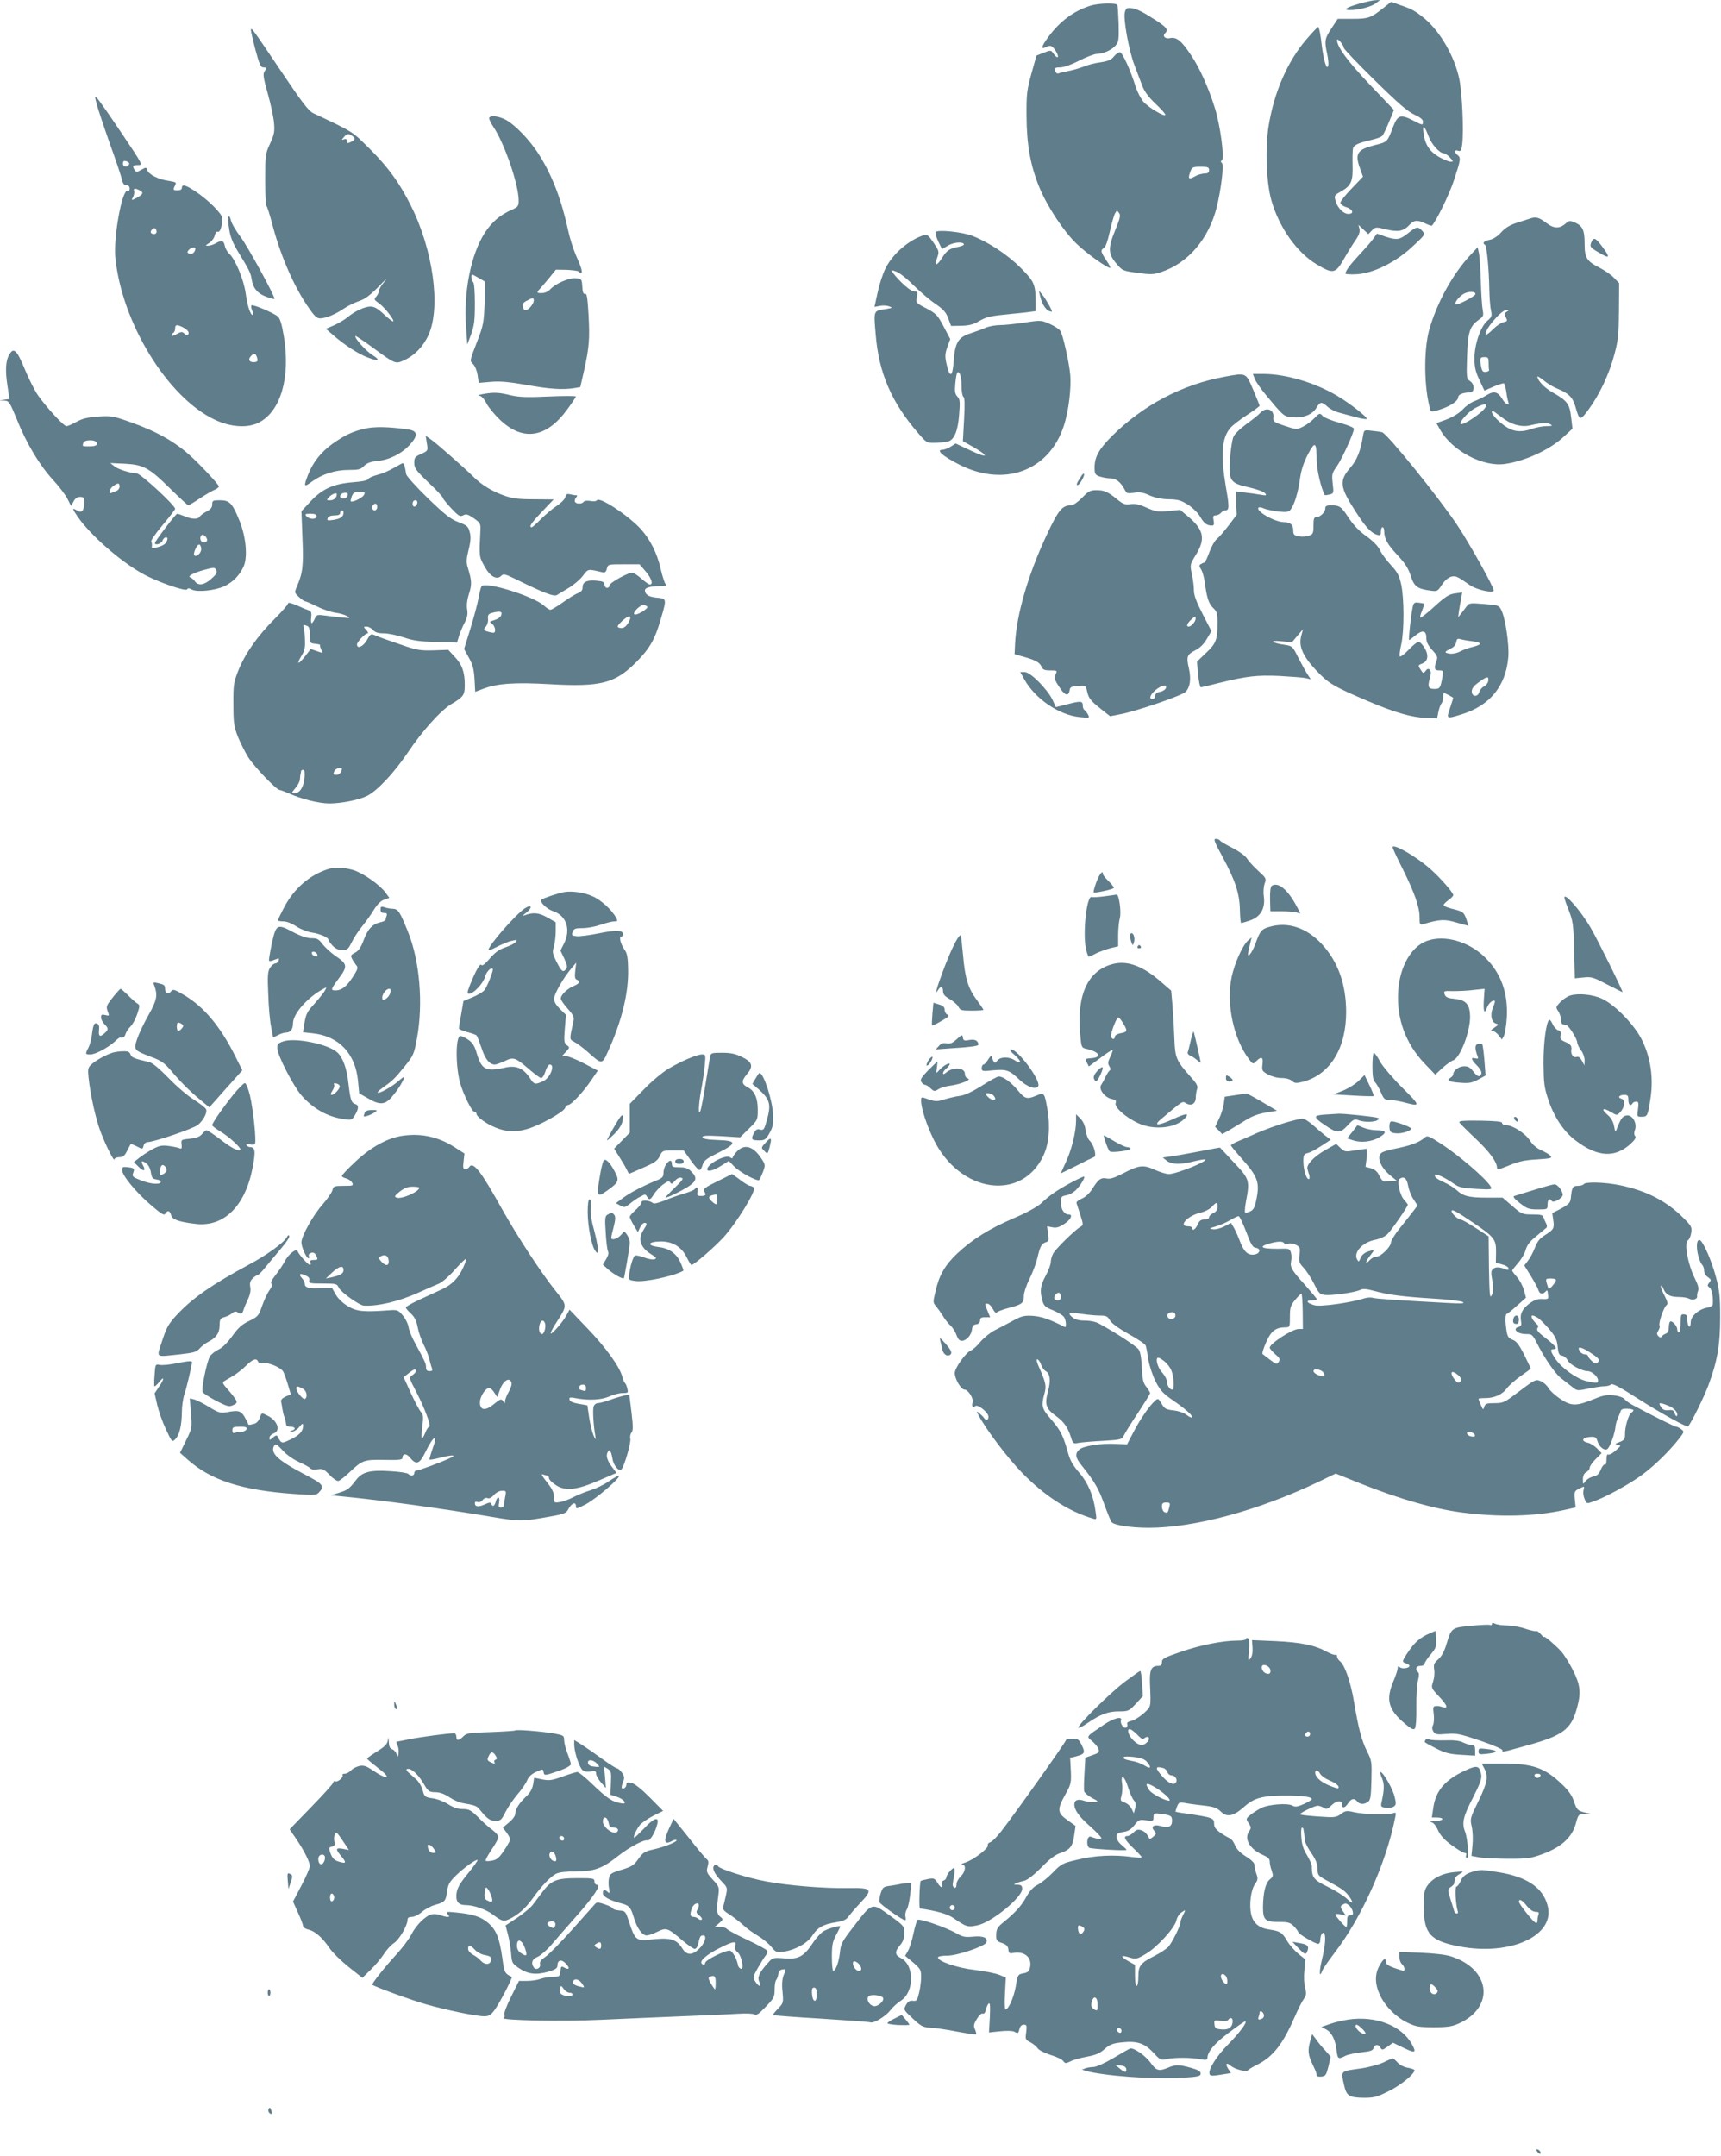 <?xml version="1.0" standalone="no"?>
<!DOCTYPE svg PUBLIC "-//W3C//DTD SVG 20010904//EN"
 "http://www.w3.org/TR/2001/REC-SVG-20010904/DTD/svg10.dtd">
<svg version="1.0" xmlns="http://www.w3.org/2000/svg"
 width="1022pt" height="1280pt" viewBox="0 0 1022 1280"
 preserveAspectRatio="xMidYMid meet">
<g transform="translate(0,1280) scale(0.1,-0.1)"
fill="#607d8b" stroke="none">
<path d="M8075 12779 c-81 -23 -104 -39 -57 -39 51 0 125 20 152 40 l25 20
-25 -1 c-14 0 -56 -9 -95 -20z"/>
<path d="M8213 12751 c-73 -58 -88 -63 -183 -63 l-86 0 -37 -56 c-40 -60 -43
-75 -26 -151 6 -28 9 -59 7 -68 -8 -38 -28 26 -40 126 -6 56 -15 101 -20 101
-4 0 -36 -34 -72 -76 -110 -129 -189 -309 -222 -509 -22 -134 -14 -339 16
-445 46 -160 150 -308 268 -379 99 -59 112 -57 163 32 22 39 54 90 70 113 20
29 26 48 22 65 l-6 24 29 -27 30 -28 21 22 c21 21 24 21 85 6 71 -17 103 -11
139 28 27 28 46 30 94 7 19 -9 36 -15 39 -12 29 34 104 188 131 271 40 122 41
131 20 148 -21 17 -19 33 4 25 16 -5 19 1 24 37 10 79 0 311 -18 393 -28 130
-111 275 -203 353 -56 46 -76 58 -148 82 l-53 19 -48 -38z m-233 -235 c0 -7
82 -93 183 -192 138 -136 195 -185 235 -204 35 -16 52 -29 52 -42 0 -23 -1
-23 -61 8 -73 37 -89 31 -117 -41 -33 -88 -33 -88 -106 -106 -107 -27 -122
-50 -89 -141 l17 -47 -67 -70 c-37 -38 -67 -76 -67 -84 0 -9 15 -21 35 -27 40
-13 48 -40 12 -40 -29 0 -65 36 -76 78 -9 30 -7 33 30 54 63 35 74 60 71 157
-1 46 0 92 3 102 6 19 36 32 112 49 29 7 57 17 62 24 6 7 24 44 40 83 l29 70
-144 151 c-130 137 -195 225 -194 264 1 16 40 -30 40 -46z m505 -529 c18 -46
64 -97 89 -97 7 0 23 -11 36 -25 22 -23 22 -25 4 -25 -10 0 -42 13 -70 29 -56
33 -83 75 -91 145 -7 51 7 40 32 -27z"/>
<path d="M6475 12766 c-99 -31 -182 -93 -250 -186 -41 -56 -46 -76 -14 -60 27
15 40 9 62 -29 20 -35 6 -43 -17 -9 -15 21 -16 21 -58 5 l-43 -17 -30 -107
c-27 -99 -30 -121 -29 -253 1 -170 23 -292 76 -422 47 -114 144 -261 221 -335
59 -57 179 -143 199 -143 5 0 -5 20 -22 44 -34 51 -36 61 -14 74 9 5 23 43 34
95 11 48 24 96 31 109 11 20 13 20 24 4 11 -14 7 -30 -21 -99 -45 -109 -44
-143 4 -200 37 -44 38 -45 128 -57 79 -11 96 -10 140 5 159 53 281 195 329
383 26 105 45 256 31 265 -8 5 -8 9 0 15 17 11 -10 212 -42 312 -38 121 -89
235 -140 311 -57 86 -86 110 -124 103 -30 -7 -49 11 -31 29 20 20 12 32 -51
74 -80 52 -117 71 -153 75 -23 2 -29 -2 -35 -24 -11 -38 24 -231 58 -318 16
-41 36 -96 46 -121 11 -30 36 -65 76 -103 33 -31 60 -61 60 -67 0 -17 -99 42
-130 77 -15 18 -35 56 -45 86 -32 103 -80 208 -95 208 -8 0 -23 -11 -35 -25
-15 -20 -34 -28 -80 -35 -33 -4 -77 -16 -98 -25 -21 -8 -59 -20 -85 -25 -26
-5 -54 -11 -63 -15 -11 -4 -18 0 -22 14 -4 18 -1 21 30 21 20 0 65 16 112 40
43 22 90 40 105 40 36 0 87 22 111 50 18 20 20 34 18 127 -2 57 -5 109 -8 114
-9 13 -113 10 -160 -5z m705 -976 c0 -15 -7 -20 -27 -20 -16 -1 -39 -7 -53
-15 -42 -24 -48 -18 -30 29 8 23 15 26 60 26 43 0 50 -3 50 -20z"/>
<path d="M1490 12621 c0 -7 12 -60 27 -117 22 -82 31 -104 45 -104 21 0 22 -4
7 -28 -8 -13 -3 -43 21 -127 17 -60 34 -138 37 -172 5 -55 2 -70 -23 -125 -28
-61 -29 -68 -29 -215 0 -84 3 -154 7 -155 4 -2 18 -46 32 -98 48 -187 124
-365 208 -491 44 -65 58 -79 79 -79 33 0 92 24 144 60 22 15 62 34 88 43 36
12 66 35 119 89 38 40 54 54 34 30 -20 -23 -36 -50 -36 -59 0 -9 -7 -24 -16
-34 -14 -15 -13 -19 16 -39 34 -24 93 -100 85 -108 -2 -3 -27 16 -54 41 -37
35 -58 47 -81 47 -35 0 -93 -27 -137 -64 -17 -14 -52 -35 -79 -47 l-49 -21 45
-39 c67 -58 147 -110 203 -131 67 -26 80 -18 26 16 -39 25 -107 102 -98 111 2
2 45 -27 95 -63 141 -104 142 -104 191 -82 64 28 117 83 148 152 74 164 27
506 -106 769 -66 133 -134 226 -243 335 -106 105 -92 97 -336 212 -28 14 -66
63 -192 251 -165 245 -178 264 -178 242z m615 -641 c3 -5 -3 -14 -14 -19 -26
-14 -31 -14 -31 4 0 9 -6 12 -17 8 -16 -6 -16 -4 1 15 14 16 23 19 37 12 10
-6 21 -14 24 -20z"/>
<path d="M575 12179 c8 -30 43 -135 78 -234 36 -99 68 -195 71 -212 6 -23 13
-33 27 -33 12 0 19 -7 19 -20 0 -12 -5 -17 -13 -14 -32 12 -84 -275 -72 -396
38 -386 310 -830 591 -962 95 -45 198 -51 264 -15 128 68 185 267 146 508 -12
74 -23 109 -36 120 -26 22 -149 74 -157 66 -3 -4 -1 -18 5 -32 6 -14 8 -25 3
-25 -14 0 -31 51 -42 128 -11 81 -62 204 -98 236 -11 10 -23 31 -26 47 -7 32
-18 35 -55 14 -14 -8 -34 -14 -45 -14 -17 0 -16 2 7 16 15 10 30 30 33 45 4
16 11 25 19 22 13 -5 26 35 26 80 0 26 -83 109 -160 160 -59 39 -80 44 -80 21
0 -9 -9 -15 -25 -15 -28 0 -29 3 -15 30 9 17 5 19 -37 26 -61 8 -120 38 -128
63 -6 19 -7 19 -36 3 -26 -15 -31 -15 -39 -2 -16 24 -12 30 20 30 29 0 29 1
-97 188 -69 103 -134 196 -144 206 -17 19 -18 18 -4 -35z m192 -353 c-7 -21
-37 -19 -37 2 0 15 5 19 20 15 12 -3 19 -11 17 -17z m64 -157 c24 -12 18 -24
-22 -45 -30 -15 -30 -15 -19 6 6 12 9 28 6 36 -6 17 8 18 35 3z m99 -245 c0
-14 -21 -19 -33 -7 -9 9 13 34 24 27 5 -3 9 -12 9 -20z m230 -101 c-1 -20 -19
-35 -35 -29 -14 5 -15 9 -5 21 13 16 40 21 40 8z m-70 -468 c17 -9 30 -22 30
-30 0 -18 -12 -19 -28 -3 -10 10 -19 8 -42 -5 -17 -10 -30 -14 -30 -8 0 5 5
13 10 16 6 3 10 15 10 26 0 23 11 24 50 4z m434 -171 c10 -27 7 -34 -19 -34
-27 0 -33 18 -13 38 16 16 25 15 32 -4z"/>
<path d="M2905 12101 c-3 -5 9 -31 26 -56 65 -97 149 -341 149 -435 0 -34 -4
-39 -42 -56 -70 -31 -117 -72 -159 -136 -83 -129 -127 -351 -111 -563 l7 -100
23 61 c18 51 22 81 22 182 0 70 -4 123 -10 127 -10 6 -15 45 -6 45 3 0 21 -10
42 -22 l36 -21 -4 -126 c-5 -119 -7 -132 -47 -235 -42 -108 -42 -109 -22 -127
11 -10 23 -39 27 -65 l7 -47 72 6 c54 5 106 0 210 -18 138 -25 218 -30 286
-19 l35 6 22 96 c31 140 35 189 27 334 -6 101 -10 128 -21 124 -9 -4 -14 8
-16 42 -3 46 -4 47 -40 50 -41 3 -120 -32 -152 -67 -11 -12 -31 -21 -48 -21
-34 0 -34 2 -5 33 12 13 37 43 55 65 l33 41 65 -1 c36 -2 68 -6 70 -10 3 -4 9
-8 14 -8 12 0 2 35 -31 107 -15 35 -35 98 -44 140 -40 184 -93 325 -171 450
-55 89 -146 183 -203 213 -42 21 -86 26 -96 11z m265 -1084 c0 -20 -30 -57
-46 -57 -8 0 -14 2 -14 4 0 2 -3 11 -6 19 -4 10 4 21 23 31 35 19 43 20 43 3z"/>
<path d="M1357 11514 c-3 -6 -2 -40 4 -75 7 -47 22 -83 56 -139 64 -105 72
-120 78 -161 8 -51 37 -84 90 -102 25 -9 45 -14 45 -11 0 21 -160 313 -201
367 -29 38 -55 83 -58 100 -4 18 -10 27 -14 21z"/>
<path d="M9090 11504 c-8 -3 -43 -14 -78 -25 -46 -15 -73 -31 -98 -59 -22 -24
-47 -40 -69 -44 -34 -7 -44 -19 -26 -30 10 -7 23 -141 25 -261 1 -49 5 -107
10 -127 7 -34 5 -40 -21 -62 -41 -34 -78 -143 -77 -226 0 -51 7 -79 30 -127
l29 -62 55 24 c30 13 58 21 61 19 4 -2 10 -25 14 -50 3 -26 9 -53 12 -60 10
-27 -18 -14 -35 16 -26 44 -50 51 -92 25 -19 -12 -52 -28 -73 -36 -21 -7 -53
-30 -71 -50 -21 -22 -57 -44 -95 -59 l-61 -22 22 -39 c71 -126 257 -224 388
-203 121 18 266 86 347 162 l51 47 -8 68 c-9 79 -23 98 -108 146 -50 28 -92
72 -92 96 0 3 17 -8 38 -24 20 -17 55 -38 77 -47 71 -29 94 -52 110 -107 25
-87 28 -87 80 -16 64 87 121 208 152 325 23 86 26 120 27 261 l1 162 -30 31
c-16 18 -56 45 -87 61 -76 39 -88 58 -88 144 0 79 -12 105 -60 125 -26 11 -33
10 -49 -4 -39 -35 -72 -35 -119 1 -42 32 -60 37 -92 27z m-143 -555 c-13 -8
-15 -14 -7 -29 14 -26 13 -27 -15 -34 -13 -3 -41 -22 -60 -42 -20 -20 -39 -34
-41 -31 -18 18 90 147 122 147 18 -1 18 -1 1 -11z m-107 -304 c0 -19 1 -38 3
-42 1 -5 -8 -9 -19 -11 -17 -2 -23 4 -28 29 -10 51 -8 59 19 59 22 0 25 -4 25
-35z m-19 -263 c-17 -32 -135 -111 -147 -99 -11 10 46 73 85 94 55 29 76 30
62 5z m99 -61 c53 -42 116 -59 168 -46 57 14 101 17 119 6 15 -9 11 -10 -23
-11 -23 0 -61 -7 -84 -15 -83 -29 -134 -17 -207 52 -29 28 -43 53 -28 53 3 0
28 -18 55 -39z"/>
<path d="M8361 11415 c-49 -39 -67 -42 -136 -19 l-48 17 -21 -29 c-11 -16 -46
-56 -77 -89 -59 -63 -89 -103 -89 -119 0 -5 31 -6 71 -4 101 8 230 73 330 167
74 69 74 69 55 90 -25 28 -34 27 -85 -14z"/>
<path d="M5556 11422 c-3 -6 4 -31 16 -56 l22 -45 32 19 c32 21 89 27 98 11 3
-5 -11 -12 -31 -16 -54 -10 -70 -21 -98 -65 -32 -51 -48 -51 -30 -1 13 38 12
40 -21 90 -30 44 -39 51 -57 45 -88 -27 -185 -110 -228 -196 -16 -31 -37 -96
-47 -143 l-19 -87 32 6 c18 4 43 2 56 -3 22 -8 19 -9 -22 -16 -73 -11 -71 -6
-59 -149 18 -229 94 -405 253 -588 49 -57 51 -58 101 -57 28 1 62 4 76 8 37
10 59 64 66 163 6 75 4 89 -11 104 -14 15 -16 29 -12 77 3 32 8 61 12 65 13
13 25 -25 25 -80 0 -31 5 -60 11 -64 8 -5 9 -44 4 -135 l-7 -128 55 -31 c101
-57 99 -75 -4 -27 l-94 44 -30 -19 c-16 -10 -38 -18 -47 -18 -44 0 0 -38 100
-89 267 -135 532 -36 619 230 29 87 46 227 38 309 -7 70 -41 224 -57 253 -5
11 -33 30 -62 43 -52 23 -53 24 -151 9 -54 -8 -120 -15 -147 -15 -27 0 -65 -7
-86 -16 -20 -9 -62 -24 -92 -34 -70 -22 -90 -56 -97 -170 -7 -92 -24 -95 -43
-7 -9 42 -8 59 6 97 l17 47 -39 74 c-36 68 -44 77 -102 108 -63 32 -64 34 -57
67 5 31 4 34 -17 34 -21 0 -85 57 -127 112 -12 16 -11 17 20 6 19 -6 66 -43
104 -82 39 -38 97 -88 130 -110 48 -33 63 -50 76 -86 l17 -45 60 1 c46 1 71 7
107 28 37 22 67 30 139 37 50 5 115 12 144 15 l52 7 0 51 c0 108 -8 125 -90
207 -79 79 -192 153 -289 190 -63 23 -205 37 -215 21z"/>
<path d="M9451 11364 c-13 -29 -9 -34 62 -74 44 -25 47 -16 9 36 -46 63 -57
68 -71 38z"/>
<path d="M8730 11284 c-104 -112 -196 -280 -242 -439 -35 -124 -32 -355 7
-482 3 -9 20 -7 63 8 61 21 102 50 102 73 0 14 30 26 68 26 30 0 31 49 1 68
-20 13 -21 20 -17 145 5 146 15 179 69 218 28 20 30 25 24 58 -4 20 -9 95 -11
166 -2 72 -7 147 -11 169 l-8 38 -45 -48z m32 -229 c2 -12 -110 -70 -118 -62
-9 8 17 43 45 61 28 17 71 18 73 1z"/>
<path d="M6176 11045 c13 -58 40 -95 70 -95 7 0 -34 73 -56 100 l-21 25 7 -30z"/>
<path d="M57 10698 c-23 -36 -27 -95 -13 -185 l12 -82 -31 -4 -30 -4 30 -1
c29 -2 32 -8 74 -109 57 -144 136 -275 215 -361 36 -39 75 -90 87 -114 l21
-42 15 27 c9 18 22 27 38 27 22 0 25 -5 25 -32 0 -49 -14 -66 -40 -50 -33 20
-33 14 1 -35 73 -107 252 -265 386 -339 83 -47 255 -107 264 -93 4 8 13 8 28
-1 33 -17 138 -6 194 20 52 25 92 67 115 120 24 58 12 179 -28 274 -42 101
-57 116 -115 116 -41 0 -45 -2 -45 -25 0 -18 -9 -29 -32 -41 -18 -9 -37 -23
-41 -30 -10 -18 -46 -18 -90 1 -20 8 -40 15 -45 15 -8 0 -132 -163 -132 -174
0 -16 39 -4 45 14 3 11 13 20 20 20 11 0 12 -6 6 -22 -5 -15 -22 -27 -50 -35
-38 -11 -42 -10 -39 5 1 9 0 22 -4 27 -3 6 27 50 68 98 41 49 74 92 74 96 0
21 -206 211 -229 211 -34 0 -110 24 -131 41 l-25 20 87 -4 c111 -6 144 -24
273 -152 53 -52 100 -95 103 -95 4 0 34 18 67 40 32 21 72 45 87 51 15 6 28
16 28 21 0 10 -99 117 -164 177 -95 88 -207 151 -370 208 -94 33 -107 35 -184
30 -63 -5 -94 -12 -129 -32 -25 -14 -51 -25 -58 -25 -17 0 -121 114 -170 184
-20 29 -55 99 -79 157 -45 109 -64 128 -89 87z m515 -523 c12 -16 -2 -25 -43
-25 -41 0 -42 0 -33 23 6 16 65 18 76 2z m138 -264 c0 -10 -8 -21 -17 -25 -10
-3 -24 -9 -30 -12 -22 -10 -14 24 9 40 29 21 38 20 38 -3z m520 -317 c0 -8 -9
-14 -20 -14 -19 0 -28 28 -13 43 9 9 33 -12 33 -29z m-35 -54 c0 -23 -29 -50
-41 -37 -10 10 17 68 30 64 6 -2 11 -14 11 -27z m90 -127 c5 -13 -4 -27 -31
-50 -42 -37 -76 -42 -96 -15 -7 11 -20 21 -28 24 -19 6 18 27 80 44 62 17 67
17 75 -3z"/>
<path d="M7275 10564 c-254 -46 -486 -168 -673 -354 -75 -75 -102 -123 -102
-184 0 -40 3 -45 31 -55 18 -6 46 -11 64 -11 33 0 61 -23 85 -69 11 -21 16
-22 56 -16 34 5 54 1 91 -16 32 -14 69 -22 113 -23 56 -1 73 -6 116 -33 29
-19 59 -49 72 -72 22 -38 39 -51 69 -51 12 0 14 7 10 30 -5 25 -3 30 12 30 10
0 24 7 31 15 7 8 18 15 26 15 24 0 25 19 4 138 -32 191 -25 290 25 350 13 16
58 51 100 78 41 27 75 52 75 55 0 3 -17 45 -38 95 -44 103 -40 101 -167 78z"/>
<path d="M7452 10549 c7 -17 36 -58 63 -91 109 -131 107 -130 161 -135 63 -6
119 16 142 57 21 36 31 37 66 5 14 -13 45 -29 69 -35 23 -6 68 -18 100 -27 32
-9 60 -13 63 -10 8 8 -100 93 -175 137 -131 78 -305 130 -439 130 l-62 0 12
-31z"/>
<path d="M2865 10460 c-22 -4 -31 -8 -20 -9 13 0 29 -17 44 -46 13 -25 51 -70
83 -100 136 -127 274 -104 397 65 28 38 51 73 51 76 0 4 -73 4 -162 0 -131 -6
-176 -4 -228 8 -69 17 -100 18 -165 6z"/>
<path d="M7484 10349 c-10 -12 -48 -42 -83 -67 -38 -28 -69 -58 -77 -77 -7
-17 -16 -76 -20 -131 -8 -130 0 -142 115 -168 44 -10 86 -25 93 -34 12 -14 8
-15 -27 -9 -22 4 -64 10 -93 13 l-53 7 2 -70 3 -69 -49 -65 c-27 -35 -59 -72
-71 -81 -11 -9 -31 -44 -43 -78 -12 -33 -25 -60 -29 -60 -4 0 -13 -4 -21 -9
-11 -7 -11 -12 2 -32 8 -13 18 -49 22 -79 11 -87 23 -125 50 -150 21 -20 25
-32 25 -85 0 -103 -8 -125 -68 -181 l-54 -52 7 -76 c4 -42 11 -76 16 -76 4 0
52 11 106 25 165 41 227 48 362 42 69 -4 139 -9 156 -13 l29 -7 -19 29 c-11
16 -35 61 -55 99 -34 69 -36 70 -82 77 -78 11 -94 29 -19 21 l63 -6 33 39 33
39 -11 -41 c-16 -62 10 -120 91 -206 72 -76 101 -93 307 -181 155 -66 257 -96
344 -99 l65 -3 8 40 c5 22 13 44 18 49 6 6 10 23 10 38 0 28 0 28 30 13 17 -9
30 -17 30 -19 0 -1 -9 -28 -19 -59 -23 -66 -23 -66 68 -38 169 52 264 169 278
341 6 72 -18 234 -42 279 -13 27 -19 29 -102 35 -81 7 -89 6 -103 -13 -8 -11
-23 -31 -33 -43 l-18 -23 5 38 c3 20 9 53 13 74 l6 36 -42 -6 c-35 -4 -57 -18
-122 -77 -44 -40 -82 -70 -85 -67 -3 3 2 22 11 42 8 21 14 39 13 41 -2 1 -16
4 -33 6 -27 3 -31 0 -37 -32 -10 -49 -25 -190 -20 -190 2 0 17 11 34 25 44 37
68 33 68 -10 0 -26 9 -45 35 -74 31 -34 34 -42 25 -66 -16 -42 -12 -55 16 -55
25 0 26 -2 20 -37 -12 -68 -16 -73 -46 -73 -38 0 -43 11 -30 61 9 31 9 44 0
53 -8 8 -15 6 -24 -7 -13 -16 -15 -16 -30 8 -16 24 -16 26 8 35 36 13 42 49
16 93 -12 20 -28 37 -36 37 -7 0 -34 -21 -58 -47 -25 -26 -49 -44 -53 -40 -4
4 0 36 8 70 18 80 18 273 0 357 -12 54 -23 74 -61 115 -26 28 -55 67 -65 88
-11 25 -40 54 -80 83 -42 29 -76 65 -105 108 -45 69 -54 76 -106 76 -26 0 -34
-4 -34 -18 0 -23 -30 -52 -53 -52 -14 0 -17 -10 -17 -50 0 -45 -3 -52 -26 -60
-15 -6 -42 -8 -60 -4 -29 5 -34 10 -34 33 0 35 -17 51 -54 51 -56 0 -173 67
-152 87 3 3 18 1 32 -6 14 -6 53 -14 85 -18 51 -5 62 -3 74 13 22 29 44 101
55 183 7 51 22 95 47 144 43 81 51 75 52 -38 1 -57 27 -166 48 -204 1 -2 14 0
28 3 25 6 26 8 19 66 -6 55 -4 61 25 102 30 43 101 198 101 222 0 8 -34 22
-85 36 -46 12 -92 31 -101 41 -16 18 -18 18 -49 -14 -18 -19 -49 -41 -69 -51
-36 -17 -39 -17 -107 6 -66 22 -70 25 -67 51 5 47 -44 63 -78 26z m1259 -1356
c58 -7 60 -19 5 -33 -24 -5 -59 -18 -78 -28 -22 -11 -46 -15 -65 -12 -31 6
-29 10 20 35 11 6 21 21 23 34 3 18 8 22 25 16 12 -3 43 -9 70 -12z m95 -235
c-2 -13 -13 -27 -25 -33 -12 -5 -24 -20 -28 -32 -8 -33 -45 -31 -45 2 0 18 12
34 42 55 49 36 60 37 56 8z"/>
<path d="M2170 10256 c-77 -17 -122 -39 -196 -91 -69 -50 -117 -111 -146 -187
-26 -68 -23 -72 23 -38 63 46 140 70 219 70 60 0 72 3 92 24 17 17 38 25 79
29 71 7 145 44 193 97 51 56 47 83 -14 91 -111 16 -198 17 -250 5z"/>
<path d="M8094 10212 c-14 -89 -36 -143 -74 -187 -69 -80 -65 -115 32 -265 59
-91 90 -124 126 -135 19 -5 22 -3 22 19 0 14 5 26 10 26 6 0 10 -11 10 -24 0
-43 19 -78 79 -142 44 -47 64 -77 78 -121 20 -64 39 -79 115 -89 43 -6 45 -5
71 35 16 24 38 43 54 47 27 7 35 4 112 -50 40 -28 141 -50 141 -31 0 21 -137
267 -212 381 -108 164 -422 552 -451 558 -12 3 -41 7 -64 9 -42 5 -43 5 -49
-31z"/>
<path d="M2535 10168 c7 -44 7 -44 -34 -63 -37 -16 -41 -22 -41 -53 0 -31 10
-45 85 -117 47 -44 85 -85 85 -91 0 -5 23 -33 50 -62 44 -47 53 -51 71 -41 18
9 28 6 63 -18 37 -26 41 -33 39 -69 -8 -159 -8 -158 23 -214 33 -62 73 -85
100 -59 13 14 22 12 82 -17 172 -85 233 -108 250 -96 9 6 40 24 68 41 28 16
66 48 84 71 35 45 28 43 116 23 17 -4 23 1 28 21 6 26 8 26 100 26 l94 0 36
-42 c35 -41 47 -78 25 -78 -6 0 -29 16 -50 35 -22 19 -46 35 -54 35 -28 0
-135 -60 -135 -75 0 -8 -7 -15 -15 -15 -8 0 -15 9 -15 19 0 15 -9 20 -42 23
-60 7 -88 -6 -88 -37 0 -18 -7 -28 -27 -36 -15 -5 -55 -30 -89 -54 -35 -25
-68 -45 -75 -45 -7 0 -24 11 -38 24 -60 56 -352 147 -371 115 -5 -6 -13 -39
-19 -73 -6 -34 -28 -114 -48 -180 l-37 -119 28 -51 c23 -40 30 -67 34 -127 l4
-76 48 18 c84 32 189 39 397 27 299 -17 386 5 511 131 80 80 112 136 146 255
36 123 36 122 -25 128 -48 5 -68 18 -69 44 0 15 33 24 89 24 34 0 41 3 33 13
-6 7 -18 46 -28 87 -21 96 -64 180 -122 243 -78 82 -243 190 -257 167 -4 -6
-21 -8 -40 -4 -19 3 -35 1 -39 -5 -9 -14 -43 -14 -51 -1 -4 6 -1 17 5 25 10
12 10 15 -1 15 -8 0 -24 3 -35 6 -17 4 -23 0 -27 -18 -4 -13 -26 -35 -49 -50
-24 -15 -65 -50 -93 -77 -27 -28 -53 -51 -57 -51 -20 0 -3 25 61 93 l69 72
-116 1 c-95 0 -129 4 -181 23 -68 24 -131 62 -178 109 -48 48 -216 196 -251
221 l-34 24 7 -45z m1309 -973 c-1 -13 -61 -48 -75 -43 -19 6 32 59 55 56 11
-2 21 -7 20 -13z m-866 -41 c-3 -17 -17 -28 -53 -39 -19 -6 -19 -7 -2 -19 9
-7 17 -23 17 -35 0 -18 -4 -20 -27 -15 -42 10 -46 14 -28 34 9 10 15 30 13 46
-2 22 2 29 22 35 44 12 62 10 58 -7z m757 -45 c-18 -33 -37 -44 -60 -35 -12 4
-9 12 16 36 43 41 65 41 44 -1z"/>
<path d="M2335 10020 c-27 -16 -71 -34 -97 -40 -25 -7 -49 -17 -51 -24 -3 -8
-36 -15 -91 -19 -116 -9 -184 -40 -253 -115 l-53 -57 6 -160 c7 -163 2 -207
-33 -287 -15 -36 -15 -37 12 -62 15 -14 32 -26 38 -26 5 0 36 -14 69 -30 33
-17 81 -33 106 -37 26 -3 58 -12 72 -20 23 -13 21 -14 -30 -9 -30 3 -76 9
-102 12 -44 6 -48 5 -59 -20 -17 -36 -26 -33 -21 9 3 27 0 36 -14 41 -11 4
-43 17 -71 30 -36 15 -53 19 -53 11 0 -7 -36 -48 -80 -92 -99 -99 -174 -204
-214 -304 -28 -71 -31 -85 -30 -201 0 -111 3 -132 26 -192 15 -37 43 -93 63
-125 37 -57 167 -193 186 -193 5 0 28 -9 52 -19 73 -34 182 -61 243 -61 72 0
180 22 226 46 60 31 159 137 238 254 87 130 198 253 260 290 72 42 80 54 80
113 0 77 -16 122 -60 168 l-38 41 -89 -3 c-79 -2 -99 1 -198 36 -60 20 -124
43 -142 51 -32 13 -32 13 -54 -26 -22 -39 -59 -55 -59 -26 0 15 48 66 63 66 6
0 2 9 -8 20 -18 19 -17 20 2 20 11 0 28 -9 38 -20 13 -15 31 -20 65 -20 25 0
78 -11 117 -24 55 -19 96 -25 194 -27 l123 -4 12 40 c7 22 22 58 34 80 15 30
19 50 14 78 -4 24 0 57 11 92 18 55 17 76 -6 152 -11 35 -10 52 4 110 13 52
14 78 6 105 -8 33 -16 39 -66 58 -47 18 -79 43 -183 143 -69 67 -126 131 -128
142 -6 42 -13 65 -20 65 -4 0 -29 -14 -57 -30z m-272 -165 c-7 -19 -43 -20
-43 -1 0 8 8 16 18 19 24 5 32 -1 25 -18z m98 6 c-10 -17 -69 -46 -78 -37 -2
2 1 15 6 30 9 21 17 26 46 26 32 0 35 -2 26 -19z m-161 5 c0 -20 -17 -36 -38
-36 -24 0 -25 0 -7 20 16 17 45 28 45 16z m478 -53 c-5 -25 -28 -28 -28 -4 0
12 6 21 16 21 9 0 14 -7 12 -17z m-238 -23 c0 -11 -7 -20 -15 -20 -15 0 -21
21 -8 33 12 13 23 7 23 -13z m-200 -32 c0 -25 -16 -37 -58 -44 -37 -6 -42 -4
-36 10 4 10 18 16 40 16 24 0 34 5 34 15 0 8 5 15 10 15 6 0 10 -6 10 -12z
m-160 -23 c0 -9 -9 -15 -24 -15 -13 0 -29 7 -36 15 -11 13 -7 15 24 15 25 0
36 -4 36 -15z m-56 -651 c12 -4 16 -20 16 -54 0 -48 1 -49 33 -52 17 -2 30 -5
28 -8 -2 -3 1 -15 7 -27 12 -22 12 -22 -25 -9 l-38 13 -34 -44 c-40 -51 -53
-50 -21 3 18 28 23 49 21 93 -1 31 -4 64 -7 74 -6 19 -3 20 20 11z m206 -848
c0 -18 -15 -36 -31 -36 -21 0 -22 1 -13 24 5 14 44 24 44 12z m-222 -56 c-5
-54 -29 -90 -60 -90 -18 0 -18 3 6 31 14 17 27 40 27 52 1 12 2 27 4 32 1 6 3
13 3 18 1 4 7 7 13 7 8 0 10 -17 7 -50z"/>
<path d="M6424 9978 c-4 -7 -14 -23 -22 -35 -9 -15 -10 -23 -3 -23 12 0 45 59
38 67 -3 2 -8 -2 -13 -9z"/>
<path d="M6426 9845 c-26 -26 -53 -45 -66 -45 -53 0 -76 -29 -148 -184 -108
-232 -175 -464 -184 -635 l-3 -65 50 -14 c72 -20 99 -34 110 -60 8 -18 18 -22
52 -22 41 0 42 -1 32 -24 -10 -21 -7 -32 21 -74 33 -52 56 -59 62 -19 2 18 11
22 50 25 45 3 46 2 53 -30 10 -44 21 -58 84 -108 l53 -42 62 12 c102 20 366
111 387 133 27 29 33 76 19 140 -16 69 -11 81 39 107 26 13 50 36 67 66 l28
47 -52 101 c-37 72 -52 112 -52 140 0 22 -5 66 -12 97 -12 57 -11 58 21 111
62 98 51 152 -44 232 l-47 39 -70 -7 c-62 -6 -76 -3 -129 20 -44 20 -68 25
-95 21 -31 -5 -43 -1 -78 27 -57 47 -79 56 -126 56 -35 0 -47 -6 -84 -45z
m674 -719 c0 -16 -26 -46 -41 -46 -16 0 -10 18 13 40 26 24 28 24 28 6z m-177
-412 c-3 -8 -18 -18 -34 -21 -20 -4 -29 -12 -29 -24 0 -11 -7 -19 -15 -19 -44
0 27 78 72 80 7 0 10 -7 6 -16z"/>
<path d="M6082 8768 c64 -115 204 -212 328 -225 61 -6 62 -6 51 15 -6 11 -16
24 -21 27 -6 3 -10 15 -10 25 0 29 -11 30 -88 10 l-72 -18 -19 42 c-30 63
-131 166 -165 166 l-27 0 23 -42z"/>
<path d="M7260 7713 c76 -141 101 -217 103 -315 1 -43 4 -78 8 -78 3 0 27 7
53 16 62 21 91 72 81 143 -4 27 -1 59 5 76 11 29 9 32 -38 75 -27 25 -57 57
-66 72 -10 17 -45 42 -85 63 -38 19 -72 39 -76 45 -3 5 -14 10 -25 10 -15 0
-9 -17 40 -107z"/>
<path d="M8270 7770 c0 -6 27 -64 60 -129 71 -144 100 -225 100 -287 0 -43 1
-46 23 -40 99 29 126 30 197 9 l71 -20 -7 21 c-19 60 -22 63 -80 78 -32 7 -59
18 -61 23 -1 6 11 19 27 30 16 11 30 25 30 31 0 15 -77 103 -136 155 -83 74
-224 155 -224 129z"/>
<path d="M1950 7641 c-111 -35 -204 -115 -264 -230 -20 -38 -36 -72 -36 -75 0
-3 15 -6 33 -6 19 0 50 -12 77 -30 24 -16 65 -32 90 -36 48 -7 100 -29 100
-43 0 -4 11 -20 25 -35 17 -18 34 -26 58 -26 30 0 35 5 56 47 13 26 40 68 61
93 20 25 52 68 69 97 21 34 42 55 62 62 l31 11 -23 31 c-33 46 -134 117 -192
134 -54 16 -107 18 -147 6z"/>
<path d="M6511 7564 c-12 -32 -19 -59 -16 -62 5 -5 101 15 118 25 5 3 -8 20
-27 39 -20 19 -36 39 -36 44 0 27 -20 4 -39 -46z"/>
<path d="M7553 7542 c-8 -5 -12 -33 -11 -80 l2 -72 65 0 c36 0 77 -3 89 -7
l24 -6 -20 39 c-52 100 -111 150 -149 126z"/>
<path d="M3350 7504 c-41 -8 -124 -36 -134 -45 -14 -13 31 -56 70 -69 78 -26
105 -109 63 -192 l-21 -41 23 -48 c18 -40 20 -51 9 -64 -17 -20 -26 -12 -56
47 -23 46 -25 56 -15 88 6 21 11 62 11 91 l0 54 -51 29 c-50 28 -82 31 -134
12 -14 -5 -12 -1 8 14 41 32 36 55 -7 27 -57 -39 -216 -221 -216 -248 0 -4 24
6 53 21 28 15 68 31 87 35 31 7 33 6 22 -8 -8 -9 -36 -23 -63 -32 -36 -12 -60
-30 -91 -66 -27 -32 -44 -45 -49 -38 -8 13 -35 -35 -69 -121 -16 -41 -17 -50
-5 -50 27 0 84 61 95 100 8 31 35 59 46 48 6 -7 -34 -110 -51 -128 -9 -10 -41
-29 -70 -41 l-53 -22 -13 -76 c-8 -42 -14 -80 -14 -86 0 -5 22 -15 49 -22 27
-7 52 -16 56 -20 4 -4 17 -38 30 -76 21 -65 47 -97 79 -97 8 0 34 10 59 21 52
26 63 21 149 -53 30 -26 60 -48 67 -48 7 0 18 18 25 40 7 23 18 40 26 40 33 0
3 -78 -37 -97 -50 -24 -56 -23 -82 18 -39 58 -82 76 -147 61 -113 -26 -139
-13 -168 85 -13 45 -25 63 -51 81 -18 12 -39 22 -46 22 -28 0 -30 -169 -3
-275 17 -64 71 -175 85 -175 8 0 14 -6 14 -14 0 -16 60 -59 110 -79 63 -26
115 -30 182 -12 73 18 225 102 234 128 3 9 11 17 18 17 17 0 87 74 135 144
l41 60 -82 43 c-46 24 -94 43 -107 43 l-24 0 24 26 c23 25 23 26 5 39 -16 13
-18 23 -12 97 l7 83 -35 34 c-23 23 -36 44 -36 61 0 28 55 124 103 181 l29 34
-6 -48 c-4 -37 -2 -49 9 -53 24 -10 17 -23 -19 -38 -38 -16 -76 -53 -76 -74 0
-8 18 -35 41 -60 35 -40 40 -51 34 -77 -24 -107 -25 -105 6 -121 16 -8 51 -34
79 -59 85 -76 85 -76 120 2 83 182 124 351 120 493 -1 63 -6 91 -20 110 -24
33 -36 80 -21 80 6 0 11 6 11 14 0 24 -42 26 -144 5 -55 -11 -114 -19 -131
-17 -29 3 -32 5 -24 26 7 19 16 22 59 22 28 0 76 9 107 20 32 11 68 20 81 20
20 0 21 2 11 21 -24 46 -92 108 -140 128 -51 23 -124 33 -169 25z"/>
<path d="M6560 7479 c-36 -5 -70 -7 -77 -4 -31 11 -56 -233 -32 -317 5 -21 12
-38 15 -38 3 0 22 9 43 20 21 10 59 24 85 31 l46 11 0 67 c0 36 5 82 10 101
10 34 -5 142 -19 139 -3 -1 -35 -5 -71 -10z"/>
<path d="M9290 7471 c0 -6 12 -41 27 -78 24 -62 27 -83 31 -235 l4 -166 52 5
c47 5 59 1 139 -41 49 -25 90 -46 92 -46 6 0 -148 313 -189 382 -58 100 -156
212 -156 179z"/>
<path d="M2260 7401 c0 -15 6 -21 21 -21 15 0 19 -4 15 -16 -3 -9 -6 -19 -6
-24 0 -5 -13 -11 -30 -15 -47 -10 -76 -40 -100 -105 -17 -45 -30 -65 -52 -76
-25 -13 -27 -17 -17 -37 6 -12 18 -29 25 -38 12 -13 9 -23 -21 -69 -37 -57
-65 -79 -102 -80 -31 0 -29 7 17 69 56 75 55 87 -21 138 -25 18 -58 48 -73 67
-23 31 -33 36 -66 36 -26 0 -63 12 -107 35 -98 53 -103 49 -129 -67 -11 -54
-19 -100 -16 -102 2 -3 15 -1 29 5 32 12 33 12 27 -6 -4 -8 -12 -15 -20 -15
-7 0 -21 -11 -30 -25 -14 -21 -16 -46 -11 -158 2 -72 10 -160 17 -194 l12 -62
29 14 c15 8 36 15 47 15 27 0 42 20 42 55 0 57 88 156 183 206 17 10 17 8 7
-11 -6 -12 -34 -46 -60 -76 -49 -53 -53 -62 -65 -135 l-6 -37 63 -7 c152 -18
249 -121 264 -283 l7 -73 51 -29 c73 -43 104 -40 147 13 34 39 69 98 69 113 0
3 -16 -8 -35 -25 -38 -33 -114 -75 -122 -68 -2 3 7 13 22 24 65 46 78 58 133
126 57 70 60 75 78 172 38 206 17 461 -54 635 -48 119 -57 133 -89 135 -15 0
-38 4 -50 9 -19 6 -23 4 -23 -13z m-376 -267 c4 -11 1 -14 -11 -12 -9 2 -18 9
-21 16 -6 18 25 15 32 -4z m436 -213 c0 -20 -13 -42 -31 -52 -16 -8 -19 -6
-19 10 0 20 24 51 41 51 5 0 9 -4 9 -9z"/>
<path d="M7540 7298 c-48 -13 -58 -25 -84 -99 -24 -64 -55 -98 -42 -45 3 14 9
38 12 54 l7 27 -22 -19 c-33 -30 -79 -133 -97 -216 -33 -157 10 -364 102 -487
24 -32 25 -32 44 -13 31 31 43 25 37 -19 -4 -36 -3 -40 33 -60 22 -12 55 -21
81 -21 26 0 50 -7 61 -17 17 -15 25 -15 66 -5 161 43 257 199 256 417 -1 166
-50 299 -147 403 -90 95 -199 131 -307 100z"/>
<path d="M6711 7243 c0 -10 4 -27 8 -38 8 -20 8 -20 15 1 7 23 -1 54 -15 54
-5 0 -9 -8 -8 -17z"/>
<path d="M5693 7238 c-20 -25 -56 -103 -94 -205 -37 -99 -50 -147 -28 -110 14
25 29 21 29 -7 0 -18 10 -31 39 -47 21 -12 45 -32 52 -45 11 -22 19 -24 81
-24 37 0 68 2 68 5 0 3 -18 29 -39 58 -52 69 -70 129 -82 266 -6 64 -12 117
-13 119 -2 1 -8 -3 -13 -10z"/>
<path d="M8473 7214 c-93 -34 -161 -153 -170 -299 -10 -161 43 -308 154 -426
l66 -69 42 39 c23 21 52 42 64 46 41 13 101 167 101 259 -1 72 -23 99 -91 106
-41 4 -53 9 -60 26 -7 21 -5 22 49 20 31 0 87 2 123 7 l65 7 -4 -59 c-5 -74 2
-97 18 -54 10 28 36 50 47 40 2 -2 -3 -19 -11 -38 -18 -43 -10 -86 16 -95 19
-6 18 -7 -8 -25 -20 -13 -24 -19 -12 -19 9 0 26 -11 37 -26 l20 -25 12 22 c6
13 14 61 17 108 8 148 -35 265 -130 358 -97 95 -241 135 -345 97z"/>
<path d="M6755 7180 c-3 -5 1 -10 10 -10 9 0 13 5 10 10 -3 6 -8 10 -10 10 -2
0 -7 -4 -10 -10z"/>
<path d="M6617 7079 c-155 -35 -225 -181 -202 -422 6 -73 8 -77 33 -83 80 -17
100 -51 33 -56 -38 -3 -39 -4 -27 -26 l12 -23 69 51 c37 28 70 49 72 46 2 -2
-4 -20 -14 -40 -14 -30 -15 -41 -5 -56 7 -12 8 -21 2 -25 -6 -4 -17 -21 -25
-38 -8 -18 -20 -39 -26 -48 -17 -24 21 -74 61 -83 25 -5 30 -10 25 -25 -8 -25
60 -85 134 -119 97 -45 229 -29 281 33 24 29 2 26 -79 -11 -88 -40 -115 -38
-64 4 128 108 124 106 145 93 31 -19 58 -5 59 32 0 18 4 41 8 52 6 15 -1 30
-33 66 -91 101 -98 118 -102 231 -2 57 -7 144 -11 195 l-8 92 -65 56 c-102 88
-190 122 -273 104z m52 -353 c28 -45 27 -53 -14 -60 -22 -4 -35 -13 -35 -22 0
-9 -6 -14 -12 -11 -7 2 -12 13 -10 23 5 33 34 104 43 104 4 0 17 -15 28 -34z"/>
<path d="M914 6955 c24 -63 19 -90 -32 -181 -28 -49 -58 -113 -68 -143 -21
-64 -20 -66 87 -107 55 -20 77 -36 111 -76 59 -70 114 -125 177 -177 l54 -45
49 55 c26 30 70 79 98 110 l49 55 -43 86 c-89 177 -187 293 -305 362 -58 34
-64 35 -76 20 -14 -20 -35 -11 -35 16 0 21 -4 25 -44 34 -24 6 -27 4 -22 -9z
m165 -234 c12 -8 12 -12 2 -25 -19 -23 -31 -20 -31 9 0 27 6 30 29 16z"/>
<path d="M677 6888 c-47 -59 -48 -63 -37 -93 10 -26 9 -27 -15 -21 -20 5 -25
3 -25 -14 0 -11 9 -29 20 -40 25 -25 25 -32 2 -53 -28 -26 -38 -20 -34 17 3
23 -1 35 -12 39 -17 7 -23 -7 -31 -71 -3 -24 -12 -57 -20 -72 -20 -38 -19 -40
12 -40 29 0 104 40 145 77 14 14 29 25 32 24 19 -3 25 1 32 22 4 12 17 31 29
43 12 11 30 44 40 74 16 49 16 53 1 62 -9 5 -34 27 -55 49 -22 21 -42 39 -45
39 -2 0 -20 -19 -39 -42z"/>
<path d="M9325 6890 c-17 -5 -44 -23 -59 -39 -28 -29 -28 -31 -12 -55 9 -14
16 -37 16 -51 0 -14 5 -26 10 -26 6 -1 14 -2 19 -3 15 -2 64 -78 67 -103 1
-13 12 -35 23 -49 12 -15 21 -41 21 -58 l-1 -31 -15 28 c-11 20 -20 26 -34 22
-17 -6 -33 17 -29 41 4 24 -4 35 -35 48 -28 12 -33 18 -29 39 4 19 0 27 -15
31 -11 4 -25 20 -32 36 -7 16 -16 28 -20 25 -18 -11 -35 -138 -34 -260 1 -112
4 -141 28 -212 33 -101 90 -188 159 -241 133 -103 239 -109 334 -19 23 22 30
34 23 43 -7 7 -7 20 -1 36 14 38 -14 90 -48 86 -25 -3 -36 -18 -59 -78 -9 -24
-10 -23 -17 15 -5 26 -18 49 -39 67 -40 34 -29 45 19 17 37 -22 37 -22 56 -2
28 28 32 74 8 80 -25 7 -14 23 17 23 20 0 24 -5 24 -30 0 -29 13 -40 25 -20 3
6 13 10 22 10 13 0 15 -8 10 -45 -7 -44 -6 -45 22 -45 34 0 37 5 53 115 17
117 0 233 -48 334 -41 89 -160 214 -239 251 -54 26 -141 35 -190 20z"/>
<path d="M5537 6781 c-3 -36 -4 -67 -2 -69 2 -2 27 10 56 27 41 23 49 32 36
37 -9 3 -17 16 -17 28 0 17 -9 25 -34 33 l-33 10 -6 -66z"/>
<path d="M7071 6622 c-7 -31 -15 -63 -18 -69 -2 -7 4 -16 14 -19 10 -4 28 -16
41 -27 12 -11 22 -18 22 -16 0 12 -39 181 -42 185 -2 2 -10 -22 -17 -54z"/>
<path d="M5682 6631 c-25 -23 -39 -29 -60 -25 -20 4 -33 0 -46 -15 l-19 -21
84 6 c116 7 169 14 169 22 -1 24 -20 34 -53 28 -31 -6 -36 -4 -39 14 -3 20 -5
19 -36 -9z"/>
<path d="M1680 6617 c-30 -11 -35 -17 -33 -42 3 -45 96 -224 143 -278 71 -80
154 -127 252 -141 42 -6 48 -5 61 16 27 42 30 66 8 73 -25 8 -30 23 -42 124
-10 91 -34 155 -67 184 -56 50 -254 89 -322 64z m337 -264 c5 -13 -31 -53 -48
-53 -7 0 -5 10 5 25 9 14 14 30 10 36 -4 7 1 10 11 7 10 -1 20 -8 22 -15z"/>
<path d="M8776 6602 c-18 -4 -19 -28 -1 -74 5 -13 2 -15 -14 -11 -29 8 -26 -6
10 -43 20 -20 29 -39 26 -48 -9 -24 -24 -19 -49 14 -16 22 -30 30 -53 30 -31
0 -65 -25 -65 -48 0 -6 -8 -15 -17 -21 -27 -15 -8 -24 59 -29 51 -4 69 -1 106
19 l44 24 -7 90 c-4 50 -10 93 -13 96 -4 3 -15 4 -26 1z"/>
<path d="M6026 6536 c42 -37 42 -58 -1 -30 -34 22 -85 21 -103 -3 -11 -15 -14
-16 -22 -3 -5 8 -10 22 -10 30 0 8 -9 0 -20 -17 -11 -18 -24 -33 -30 -33 -5 0
-10 -9 -10 -21 0 -19 4 -20 69 -13 78 7 96 1 156 -57 45 -43 101 -61 111 -36
13 36 -122 217 -162 217 -12 0 -6 -10 22 -34z"/>
<path d="M670 6551 c-40 -12 -103 -47 -128 -71 -20 -18 -21 -27 -16 -78 11
-105 45 -256 74 -328 34 -87 79 -174 80 -156 0 6 12 12 28 12 22 0 32 8 47 38
10 20 20 38 21 40 1 2 16 -4 33 -12 38 -20 38 -20 44 4 3 11 14 20 25 20 35 0
268 79 296 101 33 26 58 73 50 93 -3 9 -36 34 -72 57 -37 23 -105 81 -152 130
-56 57 -95 90 -115 94 -88 20 -104 27 -110 45 -5 15 -15 20 -43 19 -20 0 -48
-4 -62 -8z"/>
<path d="M4216 6523 c-3 -16 -15 -89 -27 -163 -12 -74 -25 -144 -30 -155 -13
-34 -11 41 5 125 8 41 17 105 21 143 6 66 6 67 -17 67 -32 -1 -121 -39 -199
-85 -35 -21 -101 -76 -146 -123 l-83 -85 0 -86 0 -85 -46 -47 -47 -48 30 -48
c17 -26 37 -60 44 -75 l14 -27 83 36 c69 30 87 42 100 70 15 32 17 33 79 33
l63 0 43 -60 c23 -33 46 -58 52 -56 5 1 14 16 18 32 7 23 23 36 80 64 125 62
127 78 10 82 -60 2 -88 7 -91 16 -3 10 19 12 110 7 l113 -7 53 52 c51 50 52
52 52 111 0 71 -19 113 -60 134 -37 19 -38 38 -5 77 40 47 34 72 -27 102 -40
20 -67 26 -119 26 -66 0 -68 -1 -73 -27z"/>
<path d="M8150 6471 c0 -58 4 -84 15 -95 8 -8 24 -35 35 -60 17 -41 23 -46 52
-46 18 0 58 -7 88 -15 98 -26 97 -21 -13 88 -58 58 -116 126 -132 155 -15 29
-32 52 -37 52 -4 0 -8 -36 -8 -79z"/>
<path d="M5514 6506 c-9 -15 -14 -29 -11 -32 3 -3 13 6 23 20 9 15 14 29 11
32 -3 3 -13 -6 -23 -20z"/>
<path d="M5513 6447 c-41 -42 -50 -56 -42 -70 6 -9 15 -17 21 -17 7 0 22 -9
34 -21 20 -19 24 -19 46 -6 12 9 46 19 73 22 62 9 128 36 103 42 -11 3 -18 14
-18 28 0 38 -71 43 -112 7 -12 -10 -18 -11 -18 -3 0 6 9 19 20 28 11 10 20 21
20 26 0 12 -43 -12 -63 -37 -19 -21 -19 -21 -13 17 2 20 4 37 3 36 -1 0 -25
-24 -54 -52z"/>
<path d="M6516 6442 c-17 -19 -24 -35 -20 -45 10 -26 19 -20 39 23 23 50 16
58 -19 22z"/>
<path d="M4487 6398 l-19 -33 34 -29 c71 -63 79 -91 51 -189 -15 -53 -18 -58
-39 -53 -19 5 -26 0 -38 -23 -18 -35 -13 -41 33 -41 32 0 39 5 60 42 20 35 24
54 22 107 -3 87 -56 251 -81 251 -3 0 -13 -15 -23 -32z"/>
<path d="M7280 6400 c0 -13 7 -20 20 -20 11 0 20 3 20 8 0 4 -9 13 -20 20 -18
11 -20 10 -20 -8z"/>
<path d="M8069 6384 c-19 -19 -61 -45 -92 -58 l-58 -23 117 -7 c63 -4 118 -5
121 -3 2 3 -9 32 -25 65 l-29 60 -34 -34z"/>
<path d="M5830 6354 c-56 -35 -100 -56 -130 -60 -25 -3 -66 -13 -92 -21 -42
-13 -52 -13 -93 0 -45 16 -45 16 -45 -7 0 -46 32 -144 75 -232 155 -316 521
-370 651 -95 33 69 42 171 24 275 -17 99 -19 101 -65 82 -56 -24 -69 -20 -110
30 -40 49 -90 85 -115 83 -8 0 -53 -25 -100 -55z m68 -56 c7 -7 12 -16 12 -20
0 -15 -27 -8 -45 12 -18 19 -17 20 1 20 11 0 25 -5 32 -12z"/>
<path d="M1387 6303 c-60 -74 -127 -170 -127 -183 0 -4 20 -20 45 -35 52 -30
131 -102 122 -111 -11 -11 -48 8 -119 62 -39 30 -76 54 -81 54 -5 0 -17 -10
-27 -22 -13 -16 -32 -24 -71 -28 -53 -5 -54 -6 -51 -34 3 -25 1 -28 -15 -22
-10 4 -39 10 -64 13 -38 5 -56 1 -96 -21 -27 -15 -62 -38 -78 -51 l-30 -24 27
-27 c30 -31 46 -27 28 6 -15 28 -9 33 18 14 13 -9 24 -30 28 -54 5 -33 11 -39
33 -42 14 -2 26 -7 26 -13 0 -19 -56 -16 -114 6 -54 21 -58 25 -50 46 10 26 5
30 -36 34 -25 3 -30 0 -30 -17 0 -32 83 -133 171 -208 63 -54 79 -64 86 -51
13 22 27 18 34 -9 6 -26 45 -40 146 -52 167 -20 294 105 338 333 19 99 16 123
-16 123 -7 0 -16 5 -20 11 -5 8 1 10 19 5 14 -3 28 -2 31 3 10 15 -11 210 -30
289 -10 40 -23 72 -30 72 -6 0 -37 -30 -67 -67z m-397 -449 c0 -7 -9 -18 -20
-24 -17 -9 -20 -8 -20 9 0 36 11 53 26 40 8 -6 14 -17 14 -25z"/>
<path d="M7334 6298 l-61 -9 -6 -44 c-4 -24 -16 -64 -29 -89 l-22 -46 21 -21
21 -22 44 25 c23 14 67 40 97 59 35 22 75 37 119 44 l65 11 -88 52 c-49 29
-91 51 -94 51 -3 -1 -34 -6 -67 -11z"/>
<path d="M2166 6194 c-3 -9 -6 -18 -6 -20 0 -8 43 7 65 22 18 13 17 14 -17 14
-23 0 -38 -5 -42 -16z"/>
<path d="M7867 6183 c-69 -5 -70 -14 -3 -60 77 -53 93 -53 138 -5 34 37 41 40
64 32 32 -13 94 -13 114 0 13 8 13 10 0 14 -21 7 -205 26 -232 24 -13 -1 -49
-3 -81 -5z"/>
<path d="M3683 6168 c-18 -23 -83 -138 -78 -138 3 0 23 18 46 41 26 26 42 53
46 75 6 36 2 42 -14 22z"/>
<path d="M6390 6145 c0 -64 -27 -173 -60 -243 -16 -35 -30 -65 -30 -67 0 -1
42 19 93 45 50 26 98 49 104 51 17 5 -1 73 -26 97 -10 9 -21 37 -24 61 -4 29
-14 53 -31 70 l-26 26 0 -40z"/>
<path d="M8992 6158 c2 -6 10 -14 16 -16 7 -2 10 2 6 12 -7 18 -28 22 -22 4z"/>
<path d="M7630 6134 c-47 -14 -121 -41 -165 -60 -44 -20 -97 -43 -117 -51 -21
-9 -38 -19 -38 -23 0 -4 24 -33 53 -66 109 -121 120 -152 96 -264 -8 -39 -17
-54 -35 -62 -13 -6 -27 -9 -30 -6 -3 4 -1 32 5 64 24 126 21 135 -71 232 -45
48 -82 88 -83 89 0 1 -55 -9 -120 -22 -66 -13 -142 -26 -170 -30 l-50 -7 24
-19 c29 -23 82 -24 163 -3 33 8 62 13 65 10 13 -12 -172 -86 -216 -86 -16 0
-54 12 -85 26 -67 30 -90 28 -189 -23 -50 -26 -75 -34 -97 -29 -33 6 -48 -5
-86 -66 -15 -23 -40 -46 -60 -54 -20 -8 -34 -20 -31 -27 2 -7 13 -39 23 -71
18 -58 18 -59 -1 -70 -33 -19 -146 -130 -161 -158 -8 -15 -14 -38 -14 -51 0
-13 -13 -49 -30 -80 -32 -60 -36 -90 -20 -148 9 -32 18 -40 66 -59 30 -13 59
-31 64 -41 12 -21 13 -62 3 -57 -88 45 -136 62 -188 66 -53 3 -67 0 -120 -29
-33 -18 -81 -43 -107 -56 -26 -13 -64 -44 -85 -68 -20 -25 -45 -47 -55 -51
-29 -9 -98 -104 -98 -135 0 -36 37 -99 59 -99 21 0 55 -56 47 -76 -8 -21 4
-40 14 -23 11 18 80 -35 80 -62 0 -21 -15 -25 -27 -6 -4 6 -17 19 -27 27 -18
14 -19 14 -6 -10 45 -85 169 -250 259 -343 134 -137 273 -228 420 -272 24 -7
24 -7 17 41 -12 94 -45 172 -97 231 -35 40 -54 73 -65 112 -29 106 -45 138
-99 201 -59 68 -63 82 -43 155 13 48 10 64 -36 168 -10 22 -12 37 -6 37 6 0
16 -14 22 -30 5 -17 18 -35 28 -40 26 -14 31 -58 13 -122 -20 -75 -12 -101 45
-142 50 -37 72 -67 92 -129 11 -37 14 -39 44 -33 17 3 82 9 144 12 112 7 113
7 128 36 8 16 46 77 85 135 38 58 69 108 69 113 0 4 -10 20 -22 36 -19 23 -24
44 -27 113 -2 54 -9 94 -18 108 -13 20 -130 97 -236 155 -19 11 -53 18 -83 18
-36 0 -59 6 -75 19 -34 28 -20 33 52 21 35 -5 84 -10 109 -10 39 0 47 -4 61
-28 10 -18 51 -48 112 -82 53 -29 99 -60 101 -69 3 -9 10 -45 15 -81 6 -36 25
-94 43 -130 28 -55 44 -72 103 -113 76 -52 122 -93 113 -102 -2 -3 -17 4 -31
15 -15 12 -49 24 -78 27 -45 5 -54 10 -71 40 -20 33 -21 33 -40 16 -33 -30
-87 -108 -127 -185 l-38 -73 -69 3 c-87 4 -191 -12 -215 -34 -27 -25 -24 -47
16 -96 76 -95 99 -135 132 -227 19 -52 39 -101 44 -107 15 -19 116 -34 221
-34 271 0 648 102 1002 270 l108 52 152 -61 c230 -91 429 -148 596 -170 221
-29 435 -24 611 15 l66 15 -5 48 c-4 46 -3 49 27 64 31 15 31 15 25 -9 -4 -13
-1 -37 6 -53 12 -29 13 -29 49 -16 76 26 219 105 296 162 76 57 163 143 221
218 26 35 26 36 8 50 -10 8 -24 15 -30 15 -9 0 -142 66 -257 128 -21 11 -44
28 -50 36 -7 9 -33 19 -62 22 -40 5 -63 1 -115 -20 -109 -45 -138 -45 -204 -1
-31 21 -63 50 -71 65 -8 15 -28 33 -44 40 -33 13 -30 15 -159 -82 -57 -43 -68
-48 -117 -48 -46 0 -55 -3 -61 -22 -6 -20 -7 -19 -20 11 -8 19 -14 35 -14 37
0 2 18 4 40 4 55 0 103 22 129 59 13 17 49 49 82 72 32 22 59 42 59 45 0 2
-18 39 -39 82 -30 59 -46 80 -68 88 -24 9 -31 19 -36 50 -9 53 -9 104 1 104 4
0 31 22 60 48 l54 48 -12 44 c-7 25 -25 60 -41 78 -16 18 -29 35 -29 39 0 3
16 23 34 44 19 21 40 56 46 78 8 29 24 51 63 82 28 24 56 46 60 50 5 4 4 15
-1 25 -6 11 -13 27 -16 37 -4 14 -17 17 -66 17 -59 0 -64 2 -119 50 l-58 50
-96 0 c-104 0 -139 9 -177 45 -14 13 -46 33 -72 45 -46 20 -65 36 -55 46 7 7
57 -17 104 -49 38 -27 52 -30 139 -35 92 -5 96 -4 86 14 -26 46 -191 188 -301
258 -65 42 -75 46 -90 33 -30 -27 -76 -45 -155 -62 -43 -8 -87 -20 -97 -26
-38 -20 -15 -86 48 -138 l38 -31 -33 -1 c-17 -1 -37 -2 -43 -3 -6 -1 -19 15
-28 34 -11 24 -26 37 -49 44 l-33 9 7 54 c3 29 2 53 -2 53 -5 0 -36 -5 -69
-10 -56 -9 -61 -8 -85 15 l-25 24 -62 -35 c-68 -38 -116 -88 -109 -113 2 -9 7
-26 11 -38 3 -13 2 -23 -3 -23 -15 0 -32 57 -32 105 0 38 3 44 27 50 14 3 51
23 81 43 l55 36 -34 25 c-18 15 -52 43 -75 64 -23 20 -50 37 -60 36 -11 0 -57
-11 -104 -25z m732 -373 c4 -24 18 -61 32 -81 l24 -37 -26 -34 c-14 -19 -50
-64 -79 -100 -29 -36 -53 -75 -53 -85 0 -25 -59 -84 -85 -84 -12 0 -30 -9 -40
-20 -30 -33 -29 -14 0 24 31 40 31 40 -14 25 -20 -7 -36 -22 -42 -38 -9 -23
-11 -24 -20 -8 -23 41 32 102 105 116 26 5 59 19 73 32 24 22 123 165 123 177
0 3 -10 16 -21 28 -27 29 -45 114 -27 126 26 16 42 3 50 -41z m-1132 -126 c0
-17 -8 -29 -25 -37 -14 -6 -25 -17 -25 -25 0 -8 -11 -13 -28 -13 -21 0 -30 -7
-40 -30 -13 -29 -32 -41 -32 -20 0 6 -12 10 -26 10 -60 0 0 64 76 81 24 5 54
21 66 34 29 31 34 31 34 0z m1520 -95 c124 -84 135 -98 134 -174 l-1 -63 35
-9 c20 -5 38 -15 40 -23 3 -10 0 -12 -13 -8 -40 16 -61 17 -77 5 -14 -11 -15
-21 -6 -71 8 -46 7 -65 -3 -85 -12 -24 -14 -5 -17 160 l-2 188 -77 50 c-41 27
-82 50 -89 50 -16 0 -54 35 -54 50 0 14 25 1 130 -70z m-1350 -52 c29 -77 39
-94 58 -96 33 -5 24 -36 -11 -40 -39 -5 -62 19 -87 87 -12 31 -28 66 -36 78
l-14 23 -40 -21 c-21 -11 -51 -19 -67 -17 -25 4 -24 5 17 17 25 7 63 24 85 37
22 13 45 24 50 24 6 0 26 -42 45 -92z m224 -67 c3 -5 15 -7 27 -4 11 3 32 0
46 -8 23 -12 25 -18 20 -59 -5 -40 -2 -48 24 -76 16 -17 44 -59 62 -95 29 -58
35 -64 67 -67 42 -4 176 15 207 30 16 8 37 7 80 -5 88 -24 172 -35 350 -46 89
-5 170 -15 180 -21 14 -9 -9 -10 -97 -5 -293 16 -417 24 -437 30 -12 4 -37 2
-55 -4 -77 -25 -257 -50 -292 -40 -46 13 -55 29 -17 29 17 0 31 3 31 7 0 3
-31 40 -68 82 -82 90 -92 108 -85 143 3 15 3 38 -1 51 -5 20 -12 24 -38 24
-132 -4 -167 9 -88 31 46 13 77 14 84 3z m-1324 -322 c0 -12 -7 -19 -20 -19
-22 0 -26 20 -8 38 15 15 28 6 28 -19z m1436 -84 l1 -105 -26 0 c-37 0 -171
-87 -171 -111 0 -5 14 -21 30 -36 33 -29 34 -31 21 -52 -8 -12 -16 -9 -47 15
-21 16 -42 32 -46 35 -5 3 5 35 21 71 30 68 57 88 117 88 23 0 24 4 24 63 0
55 4 67 31 100 17 20 34 37 37 37 4 0 7 -47 8 -105z m-756 -25 c0 -21 -33 -29
-45 -10 -9 15 4 30 26 30 12 0 19 -7 19 -20z m-65 -272 c15 -12 34 -36 41 -54
15 -36 19 -114 6 -114 -15 0 -32 24 -32 47 0 12 -13 38 -30 56 -28 32 -41 87
-21 87 4 0 21 -10 36 -22z m945 -68 c9 -16 8 -20 -5 -20 -22 0 -55 18 -55 30
0 19 49 10 60 -10z m810 -25 c10 -13 11 -18 1 -28 -10 -9 -17 -7 -32 12 -25
31 -26 55 -1 42 10 -5 25 -17 32 -26z m1030 -197 c0 -4 -6 -11 -13 -15 -16
-10 -39 -88 -37 -129 0 -27 -5 -34 -32 -45 -29 -11 -31 -13 -11 -16 21 -4 20
-6 -12 -34 -19 -17 -39 -28 -45 -24 -6 4 -10 -8 -10 -30 0 -21 -4 -34 -10 -30
-5 3 -16 -10 -24 -30 -11 -27 -23 -37 -46 -41 -17 -4 -37 -16 -45 -28 -15 -20
-15 -19 -15 11 0 22 6 36 20 43 11 6 20 18 20 26 0 9 16 32 35 51 l36 36 -27
28 c-15 15 -40 31 -55 34 -48 11 -29 35 27 35 17 0 25 -7 30 -24 8 -32 37 -58
57 -50 15 5 48 94 51 139 1 11 7 31 13 45 6 14 14 33 17 42 3 12 15 16 40 15
20 -1 36 -5 36 -9z m-942 -146 c3 -9 -3 -13 -19 -10 -12 1 -24 9 -27 16 -3 9
3 13 19 10 12 -1 24 -9 27 -16z m-1814 -429 c-9 -35 -10 -37 -29 -30 -8 4 -15
18 -15 32 0 20 5 25 25 25 23 0 25 -3 19 -27z"/>
<path d="M8254 6135 c-3 -7 -4 -24 -2 -37 2 -18 10 -24 37 -26 34 -4 91 14 91
28 0 5 -27 17 -61 29 -49 16 -61 18 -65 6z"/>
<path d="M8667 6135 c5 -7 48 -50 96 -95 82 -77 127 -139 127 -174 0 -12 15
-8 73 16 56 23 92 31 165 35 80 5 91 8 80 21 -7 8 -32 23 -55 33 -27 12 -51
32 -67 57 -27 43 -103 92 -142 92 -13 0 -24 6 -24 13 0 9 -34 12 -130 14 -106
1 -129 -1 -123 -12z"/>
<path d="M8031 6081 l-31 -39 36 -12 c48 -16 114 -8 158 20 44 27 38 40 -18
40 -24 0 -60 7 -79 15 l-36 15 -30 -39z"/>
<path d="M2395 6058 c-91 -12 -190 -66 -284 -154 -45 -42 -81 -80 -81 -85 0
-5 11 -11 25 -15 14 -3 30 -15 36 -25 9 -18 5 -19 -50 -19 -57 0 -61 -2 -67
-26 -4 -15 -30 -52 -58 -84 -56 -63 -126 -188 -126 -226 0 -27 30 -94 42 -94
4 0 5 6 2 14 -3 8 3 15 14 18 14 4 23 -1 31 -18 10 -22 8 -24 -15 -24 -19 0
-25 -4 -20 -15 3 -8 1 -15 -3 -15 -11 0 -67 63 -73 81 -7 21 -54 -15 -77 -59
-10 -20 -35 -57 -55 -82 -22 -28 -31 -47 -24 -51 7 -5 3 -18 -12 -39 -13 -18
-32 -60 -44 -94 -20 -58 -24 -62 -76 -88 -43 -20 -65 -40 -101 -90 -28 -39
-59 -70 -82 -80 -20 -10 -43 -28 -50 -40 -18 -28 -52 -191 -44 -211 3 -8 39
-31 80 -53 67 -34 78 -37 101 -26 23 10 25 15 16 33 -7 11 -28 39 -48 61 -29
32 -33 41 -21 48 8 5 32 20 54 32 21 13 56 40 77 61 39 39 62 46 71 23 4 -9
14 -12 27 -9 29 8 108 -25 122 -50 6 -12 19 -47 28 -78 l17 -57 -31 -13 c-19
-9 -29 -20 -27 -29 2 -8 6 -28 8 -45 3 -16 7 -37 11 -45 6 -16 9 -28 11 -47 0
-7 12 -13 26 -13 29 0 34 -16 8 -23 -16 -4 -15 -5 2 -6 10 0 29 11 42 27 18
22 22 24 23 9 0 -33 -20 -56 -73 -82 -47 -23 -53 -23 -64 -8 -7 9 -14 21 -16
27 -3 7 -12 4 -26 -8 -19 -17 -21 -17 -21 -2 0 9 11 21 25 26 43 16 24 75 -35
105 -38 19 -36 20 -48 -14 -7 -18 -19 -31 -37 -35 -15 -4 -28 -6 -29 -4 -41
86 -46 89 -131 74 -35 -6 -47 -3 -100 29 -33 21 -73 41 -89 46 l-29 8 7 -88
c7 -87 7 -89 -29 -162 l-36 -74 45 -40 c138 -123 321 -182 631 -204 116 -8
132 -8 147 7 38 39 29 51 -85 110 -160 84 -205 127 -178 171 7 11 17 6 48 -28
23 -26 62 -54 99 -71 34 -15 64 -32 68 -38 4 -6 21 -8 41 -5 31 5 39 1 72 -33
20 -22 44 -37 52 -36 9 2 39 25 66 51 77 73 86 76 208 74 86 -2 107 1 107 12
0 27 23 28 44 2 38 -46 57 -39 91 30 50 103 79 117 43 20 -11 -32 -19 -59 -17
-62 3 -2 29 2 59 10 72 19 107 19 65 0 -57 -27 -187 -75 -201 -75 -8 0 -14 -7
-14 -15 0 -17 -21 -20 -36 -5 -6 6 -53 13 -105 16 -122 8 -169 -4 -206 -54
-38 -50 -50 -59 -103 -75 l-45 -14 70 -7 c239 -23 600 -73 890 -122 159 -27
178 -27 343 3 83 15 95 20 107 44 19 35 45 46 45 18 0 -19 4 -18 61 12 60 32
205 157 194 167 -3 3 -29 -11 -58 -31 -30 -21 -78 -44 -107 -53 -30 -9 -75
-27 -101 -40 -26 -14 -63 -28 -83 -31 -36 -6 -36 -5 -36 29 0 27 -11 49 -42
89 -28 34 -36 50 -25 46 10 -4 23 -7 28 -7 5 0 9 -7 9 -15 0 -8 18 -27 40 -41
57 -38 125 -30 259 28 l102 44 -19 25 c-32 40 -43 69 -37 89 11 33 23 22 31
-25 6 -45 39 -84 55 -67 16 16 58 160 52 180 -3 12 0 29 7 37 10 13 10 36 0
121 l-13 105 -31 -6 c-17 -4 -55 -15 -84 -26 -29 -10 -61 -19 -72 -19 -10 0
-22 -9 -25 -21 -6 -19 -1 -113 11 -179 3 -20 1 -19 -11 8 -8 18 -20 65 -26
105 l-11 74 -51 9 c-35 6 -53 14 -55 25 -3 14 3 15 40 8 74 -14 150 -10 197
11 24 11 59 20 78 20 33 0 35 1 28 27 -3 15 -10 30 -14 33 -4 3 -11 19 -15 35
-14 58 -98 175 -206 287 l-108 113 -19 -35 c-21 -39 -92 -120 -93 -105 0 6 15
35 34 64 66 102 66 99 -5 188 -88 110 -224 319 -315 480 -130 234 -175 292
-199 253 -3 -5 -13 -10 -22 -10 -13 0 -15 9 -10 46 l5 46 -58 37 c-95 61 -194
84 -305 69z m95 -309 c0 -23 -105 -70 -134 -59 -16 5 -14 10 18 36 27 21 48
29 76 29 22 0 40 -3 40 -6z m-182 -432 c4 -33 -17 -36 -44 -6 -16 17 -16 22
-4 30 25 15 45 5 48 -24z m444 -39 c-28 -64 -67 -104 -125 -131 -29 -13 -89
-41 -134 -62 -46 -21 -83 -42 -83 -47 0 -5 13 -21 30 -36 21 -20 33 -42 40
-80 5 -28 21 -74 34 -101 14 -27 30 -67 35 -88 5 -21 12 -46 16 -55 5 -14 2
-18 -14 -18 -15 0 -21 6 -21 23 0 22 -6 34 -67 147 -17 30 -34 72 -37 93 -4
21 -20 52 -36 70 -26 30 -32 32 -82 28 -148 -11 -191 -7 -243 25 -30 18 -59
46 -72 70 l-22 39 -60 -3 c-71 -4 -101 3 -101 25 0 9 -7 25 -17 35 -22 24 -12
32 21 16 19 -8 26 -17 23 -30 -5 -16 3 -18 79 -18 81 0 85 -1 96 -25 12 -26
121 -104 148 -106 81 -5 207 24 320 75 52 23 110 49 128 56 17 7 60 44 93 82
34 38 64 67 66 64 3 -2 -4 -24 -15 -48z m-712 -18 c0 -21 -18 -31 -75 -44
l-30 -6 37 35 c42 39 68 45 68 15z m1196 -315 c8 -20 -4 -65 -17 -65 -15 0
-22 27 -15 55 7 28 24 33 32 10z m-766 -284 c0 -6 -9 -17 -21 -25 -21 -14 -21
-15 25 -103 48 -93 89 -203 75 -203 -5 0 -16 -16 -24 -37 -8 -20 -17 -34 -20
-31 -3 2 -1 34 3 71 7 55 6 69 -8 84 -9 10 -36 60 -60 112 l-43 95 29 23 c31
25 44 29 44 14z m567 -68 c4 -9 -3 -33 -15 -54 -12 -21 -22 -46 -23 -56 0 -17
-1 -17 -12 -1 -10 15 -15 14 -53 -17 -52 -43 -84 -39 -84 10 0 34 33 85 55 85
7 0 21 -12 30 -27 l18 -27 14 39 c19 57 57 83 70 48z m443 -34 c0 -15 -4 -19
-16 -15 -9 3 -18 6 -20 6 -2 0 -4 7 -4 15 0 8 9 15 20 15 14 0 20 -7 20 -21z
m-1685 -1 c25 -11 35 -51 16 -63 -11 -6 -51 42 -51 61 0 17 2 17 35 2z m-331
-243 c-4 -8 -17 -15 -29 -15 -13 0 -30 -3 -39 -6 -12 -4 -16 0 -16 15 0 18 6
21 45 21 35 0 43 -3 39 -15z m1535 -407 c-4 -24 -8 -46 -9 -50 0 -5 -7 -8 -16
-8 -13 0 -15 7 -10 30 7 36 -11 41 -20 5 -7 -27 -20 -33 -27 -12 -3 9 -12 8
-38 -4 -37 -17 -59 -15 -59 7 0 8 6 11 16 7 10 -4 22 1 30 12 8 10 20 15 29
11 11 -4 25 3 38 19 13 14 33 25 48 25 26 0 26 -1 18 -42z"/>
<path d="M6567 6015 c8 -25 19 -48 24 -51 15 -9 130 7 123 17 -3 5 -13 9 -22
9 -9 0 -43 16 -75 35 -32 19 -60 35 -62 35 -2 0 3 -20 12 -45z"/>
<path d="M4547 6017 c-28 -30 -28 -31 -8 -50 19 -20 20 -20 31 22 15 58 10 64
-23 28z"/>
<path d="M4375 5963 c-14 -15 -25 -32 -25 -37 0 -4 -6 -3 -14 3 -24 20 -136
-38 -136 -71 0 -17 38 -7 82 21 l46 29 32 -33 c34 -35 138 -91 149 -80 3 4 13
25 22 48 15 41 15 43 -13 84 -47 70 -99 83 -143 36z"/>
<path d="M3584 5909 c-4 -8 -11 -34 -16 -59 -28 -157 -26 -163 38 -118 69 49
73 60 45 112 -30 57 -56 82 -67 65z"/>
<path d="M4010 5905 c0 -9 9 -15 25 -15 16 0 25 6 25 15 0 9 -9 15 -25 15 -16
0 -25 -6 -25 -15z"/>
<path d="M3956 5888 c-9 -12 -16 -35 -16 -51 0 -23 -7 -31 -37 -43 -83 -34
-161 -74 -202 -105 l-44 -32 27 -14 c25 -13 29 -12 58 12 17 14 44 33 61 41
27 15 31 15 39 0 13 -23 21 -20 41 14 10 16 34 42 53 57 29 21 37 24 44 13 7
-11 12 -9 27 9 12 14 27 22 38 19 17 -3 10 -13 -40 -61 -32 -31 -56 -57 -53
-57 13 0 82 33 128 61 57 35 63 57 25 94 -18 19 -35 25 -70 25 -38 0 -45 3
-45 20 0 26 -15 25 -34 -2z"/>
<path d="M4258 5786 c-68 -33 -84 -45 -77 -57 14 -23 11 -29 -17 -29 -23 0
-26 3 -22 25 5 25 -5 34 -17 15 -3 -5 -32 -17 -63 -26 -31 -9 -83 -27 -115
-41 -38 -15 -63 -21 -70 -15 -22 17 -67 20 -67 5 0 -8 -16 -29 -35 -46 -19
-17 -35 -35 -35 -41 0 -6 11 -29 24 -51 l24 -40 13 28 c7 15 18 27 26 27 18 0
17 -7 -8 -46 -32 -53 -15 -102 51 -142 28 -18 31 -22 17 -28 -10 -3 -38 1 -62
11 -25 9 -49 14 -54 11 -11 -7 -27 -57 -34 -108 -6 -37 -5 -37 36 -43 56 -8
229 29 285 61 2 1 -5 22 -16 47 -25 56 -67 86 -132 94 -74 9 -61 33 18 33 66
-1 118 -32 147 -89 14 -28 28 -51 31 -51 15 0 138 107 191 165 76 83 196 278
180 294 -6 6 -17 11 -23 11 -7 0 -33 16 -58 35 -26 19 -47 35 -49 35 -1 -1
-41 -20 -89 -44z m2 -106 c0 -34 -6 -37 -32 -13 -28 25 -22 35 25 42 4 0 7
-12 7 -29z"/>
<path d="M6360 5779 c-84 -45 -128 -76 -180 -125 -21 -19 -86 -55 -162 -87
-144 -62 -243 -124 -333 -208 -72 -68 -108 -129 -129 -223 -16 -66 -16 -70 2
-90 10 -12 28 -37 40 -56 11 -20 32 -46 46 -59 14 -13 30 -39 36 -57 8 -23 18
-34 31 -34 27 0 57 33 61 67 2 20 9 29 26 31 14 2 22 10 22 23 0 14 7 19 30
19 l30 0 -15 36 c-18 45 -18 44 0 44 8 0 22 -14 31 -31 9 -18 19 -27 23 -21 3
5 35 18 71 27 80 21 90 29 90 71 0 19 15 65 34 102 18 37 39 92 46 122 16 70
25 87 50 95 19 6 20 12 14 51 l-6 44 31 -6 c24 -5 41 0 71 20 40 26 53 56 26
56 -26 0 -46 30 -46 70 0 35 2 38 33 44 19 3 45 19 59 34 27 28 52 71 46 77
-2 2 -37 -14 -78 -36z"/>
<path d="M9405 5770 c-3 -5 -19 -10 -35 -10 -31 0 -36 -9 -42 -75 -3 -25 -12
-35 -56 -59 l-54 -28 6 -42 c7 -49 3 -55 -50 -89 -30 -19 -45 -37 -59 -74 -10
-26 -28 -61 -41 -77 l-22 -29 38 -61 c21 -34 41 -71 45 -83 7 -25 24 -30 43
-11 12 12 12 12 16 -34 1 -9 -11 -12 -34 -10 -27 2 -46 -4 -78 -27 -43 -32
-58 -63 -49 -107 3 -20 0 -28 -14 -31 -41 -11 -9 -43 43 -43 35 0 39 -3 64
-52 44 -88 109 -183 143 -209 17 -13 46 -36 64 -50 32 -26 32 -27 97 -13 36 7
79 14 96 14 16 0 35 5 41 11 8 8 52 -15 159 -84 137 -87 292 -173 299 -165 20
24 92 170 119 241 54 144 71 241 71 407 0 122 -4 160 -25 238 -25 97 -77 214
-96 220 -31 9 -17 -113 18 -152 4 -6 8 -20 8 -32 0 -12 10 -28 22 -36 20 -14
21 -17 8 -33 -12 -15 -12 -19 2 -29 14 -10 23 -58 19 -102 -1 -7 -17 -15 -36
-18 -50 -10 -95 -51 -95 -87 0 -18 -4 -28 -10 -24 -5 3 -10 21 -10 38 0 26 -4
33 -20 34 -18 2 -20 -4 -20 -53 0 -30 -4 -54 -10 -54 -5 0 -10 8 -10 18 0 21
-33 56 -43 45 -4 -3 -7 -19 -7 -35 0 -18 -6 -31 -17 -35 -10 -4 -21 -11 -25
-17 -5 -8 -11 -7 -20 2 -10 10 -10 16 0 33 7 11 10 24 7 29 -8 12 24 107 40
120 11 9 9 20 -12 61 -14 27 -23 52 -20 56 4 3 11 -6 16 -20 13 -33 39 -47 91
-47 23 0 50 -4 60 -10 21 -11 51 -3 48 14 -1 6 1 21 6 33 5 15 -1 37 -18 70
-43 86 -67 215 -42 230 7 4 16 24 19 44 5 34 1 41 -46 88 -99 100 -221 163
-379 195 -87 18 -204 21 -213 6z m-165 -569 c0 -13 -37 -57 -43 -51 -3 3 -8
17 -12 33 -7 25 -5 27 24 27 17 0 31 -4 31 -9z m-106 -226 c13 -9 43 -39 67
-67 36 -43 45 -62 49 -103 4 -41 9 -51 26 -53 12 -2 26 -13 32 -26 11 -26 85
-66 120 -66 25 0 62 -33 62 -55 0 -18 -9 -18 -69 -4 -58 13 -147 77 -183 130
-32 48 -34 59 -13 59 27 0 16 17 -45 65 -46 35 -58 50 -50 60 7 9 6 16 -5 25
-9 8 -21 22 -26 32 -12 23 3 24 35 3z m308 -204 c54 -35 62 -45 45 -60 -10 -8
-19 -6 -35 10 -12 11 -22 24 -22 29 0 6 -9 10 -20 10 -10 0 -24 9 -30 20 -16
29 7 26 62 -9z m467 -317 c36 -14 61 -47 48 -61 -3 -2 -8 5 -12 17 -5 17 -13
21 -37 18 -23 -2 -34 3 -45 20 -18 27 -8 28 46 6z"/>
<path d="M9110 5736 c-58 -18 -111 -34 -119 -37 -8 -3 4 -18 35 -42 42 -33 54
-37 106 -37 58 0 58 0 58 30 0 29 13 40 25 20 9 -14 65 17 65 36 0 24 -31 64
-49 63 -9 0 -63 -15 -121 -33z"/>
<path d="M3490 5604 c0 -83 23 -201 45 -230 13 -18 14 -17 15 12 0 18 -11 69
-23 115 -16 56 -22 100 -19 132 2 30 0 47 -7 47 -7 0 -11 -27 -11 -76z"/>
<path d="M3608 5589 c-15 -8 -17 -22 -11 -107 3 -53 9 -104 14 -112 5 -9 0
-27 -12 -46 l-19 -32 36 -32 c32 -27 84 -56 89 -48 4 8 35 188 35 209 0 14 -7
35 -16 48 -17 24 -17 24 -33 3 -20 -25 -61 -39 -61 -20 0 7 7 38 15 67 10 40
11 58 3 68 -12 15 -17 16 -40 2z"/>
<path d="M1702 5453 c-17 -31 -121 -106 -221 -159 -224 -121 -338 -200 -433
-302 -48 -53 -60 -74 -85 -152 -34 -105 -46 -96 107 -80 81 9 97 14 115 34 11
13 34 31 50 39 48 24 69 53 69 99 1 37 4 42 30 49 15 4 36 15 45 23 11 10 21
12 31 6 22 -14 28 -12 36 13 3 12 16 41 27 65 13 28 17 53 13 72 -4 23 0 36
14 50 11 11 24 20 30 20 5 0 29 24 52 54 24 29 65 78 91 109 27 31 47 62 45
69 -3 8 -9 5 -16 -9z"/>
<path d="M8987 4971 c-5 -22 0 -31 20 -31 7 0 13 11 13 25 0 30 -25 34 -33 6z"/>
<path d="M5584 4840 c3 -14 9 -37 12 -52 6 -27 28 -43 45 -32 16 10 9 28 -28
69 -31 35 -35 37 -29 15z"/>
<path d="M1040 4705 c-36 -7 -77 -11 -91 -8 -26 5 -27 4 -31 -59 -3 -34 -3
-65 -1 -68 2 -2 15 9 28 25 32 40 32 19 -1 -28 l-26 -39 16 -70 c9 -38 32
-103 52 -145 36 -76 36 -76 56 -56 24 25 37 80 38 160 0 34 7 83 16 109 14 41
43 167 44 187 0 9 -20 8 -100 -8z"/>
<path d="M8860 3159 c0 -6 -6 -9 -13 -6 -7 3 -58 0 -112 -5 -115 -11 -116 -12
-145 -108 -13 -44 -29 -73 -49 -91 -26 -23 -29 -31 -24 -62 3 -19 0 -51 -7
-71 -12 -36 -11 -38 34 -86 51 -54 58 -75 24 -65 -25 8 -26 8 -47 6 -10 -1
-12 -12 -7 -47 3 -25 1 -54 -4 -65 -7 -13 -7 -24 2 -39 11 -17 20 -19 78 -14
59 5 78 1 200 -40 77 -26 134 -51 132 -57 -3 -13 -4 -13 136 26 225 61 273 97
308 230 24 88 18 135 -27 223 -22 43 -53 92 -68 108 -38 41 -101 94 -101 86
-1 -4 -9 3 -20 16 -11 13 -23 21 -27 19 -5 -3 -33 3 -63 13 -30 11 -79 19
-108 20 -29 0 -62 5 -73 10 -14 8 -19 7 -19 -1z"/>
<path d="M8492 3104 c-55 -23 -91 -53 -127 -107 -41 -60 -41 -64 -15 -72 11
-3 20 -10 20 -15 0 -13 -43 -20 -57 -8 -10 8 -13 6 -13 -6 0 -9 -11 -43 -25
-76 -47 -111 -31 -170 68 -253 34 -29 50 -38 58 -30 7 7 11 55 10 127 -1 64 3
135 9 157 8 30 8 45 1 52 -19 19 -12 37 14 37 14 0 25 6 25 13 0 7 16 32 36
55 31 37 35 47 32 91 l-3 49 -33 -14z"/>
<path d="M7400 3071 c0 -7 -23 -11 -54 -11 -85 0 -222 -27 -338 -68 -94 -32
-108 -40 -108 -59 0 -18 -6 -23 -24 -23 -39 0 -50 -24 -47 -104 6 -147 8 -136
-39 -179 -24 -21 -57 -41 -73 -44 -18 -4 -26 -10 -23 -19 3 -7 0 -16 -6 -20
-14 -9 -38 24 -31 42 10 28 -45 14 -103 -26 -108 -73 -104 -67 -67 -98 17 -15
34 -36 37 -47 5 -17 -1 -23 -37 -35 l-42 -15 -5 -91 c-3 -51 -4 -99 -2 -108 2
-9 22 -26 45 -39 42 -22 42 -22 14 -25 -16 -2 -42 1 -58 7 -37 13 -59 5 -59
-21 0 -34 27 -72 94 -131 36 -32 66 -63 66 -69 0 -9 -26 -6 -63 8 -22 8 -29
-54 -8 -66 15 -7 221 -19 221 -12 0 2 -13 15 -30 29 -17 14 -30 35 -30 48 0
18 7 24 40 29 29 4 47 15 67 41 25 32 30 34 70 28 41 -5 43 -4 43 19 0 22 4
24 33 21 71 -9 77 -12 77 -43 0 -35 -21 -44 -70 -30 -40 11 -58 -5 -35 -30 13
-14 12 -18 -6 -34 -12 -9 -22 -16 -22 -14 -15 30 -28 45 -49 52 -20 7 -30 4
-47 -13 -11 -11 -28 -21 -36 -21 -27 0 -16 -23 35 -72 28 -26 50 -51 50 -54 0
-4 -28 -3 -62 2 -103 14 -216 9 -318 -16 -90 -21 -98 -25 -147 -76 -28 -29
-69 -62 -90 -73 -27 -13 -47 -35 -67 -70 -29 -54 -66 -95 -135 -151 -37 -30
-44 -41 -45 -74 -1 -36 2 -40 34 -51 26 -9 36 -18 38 -38 3 -23 7 -26 30 -21
68 12 113 -29 98 -89 -5 -20 -14 -28 -39 -32 -32 -6 -34 -8 -45 -78 -12 -66
-43 -137 -61 -137 -5 0 -6 43 -3 95 l5 95 -39 16 c-22 9 -86 22 -145 29 -105
12 -219 51 -219 74 0 7 24 11 58 11 60 1 222 56 230 79 9 27 -18 39 -77 34
-50 -5 -64 -2 -102 20 -60 34 -220 90 -231 79 -4 -4 -15 -41 -24 -82 -8 -41
-23 -86 -32 -102 l-17 -29 48 -40 c43 -37 47 -45 47 -84 0 -24 -5 -67 -12 -95
-11 -46 -14 -51 -37 -48 -19 2 -29 -4 -41 -25 -15 -28 -15 -29 40 -80 50 -47
61 -52 105 -55 28 -1 99 -11 158 -23 60 -11 111 -19 113 -16 3 2 0 15 -6 29
-10 20 -8 31 11 62 12 21 27 35 35 32 8 -3 15 6 19 24 4 17 11 33 17 36 8 5 9
-20 6 -82 l-5 -90 66 7 c36 4 74 3 83 -2 24 -13 25 -12 32 16 4 16 13 25 26
25 17 0 19 -5 14 -44 -6 -42 -5 -45 24 -60 17 -9 37 -25 45 -37 8 -11 42 -28
77 -39 34 -10 67 -26 74 -36 11 -15 15 -15 42 -2 16 9 60 21 98 28 53 10 77
20 105 45 30 27 47 34 101 40 92 10 136 -4 189 -61 41 -44 45 -46 80 -38 46
10 143 10 199 -1 31 -6 42 -4 42 5 0 39 40 87 125 151 50 38 95 69 99 69 17 0
-32 -67 -97 -133 -72 -72 -124 -154 -114 -181 4 -10 18 -11 66 -3 l61 10 -16
24 c-20 31 -11 42 15 19 22 -20 93 -39 101 -27 3 5 29 20 58 35 93 47 151 122
222 286 18 41 41 87 52 102 16 24 17 33 8 67 -6 23 -8 68 -4 104 l6 64 -42 34
c-23 19 -53 53 -67 77 -29 50 -42 58 -106 67 -61 9 -95 38 -107 90 -13 56 -2
144 22 179 18 25 19 34 9 61 -6 17 -11 41 -11 52 0 13 -17 30 -50 51 -34 21
-56 43 -66 67 -8 20 -22 39 -32 42 -9 4 -34 18 -54 32 -27 19 -38 33 -38 52 0
37 -6 39 -182 65 -27 3 -48 8 -48 10 0 1 5 15 10 30 10 24 14 26 48 20 20 -4
70 -11 110 -15 60 -7 78 -13 102 -36 37 -36 75 -28 140 30 58 52 109 65 244
65 100 0 156 -7 156 -21 0 -4 -21 -17 -47 -29 -39 -17 -52 -19 -69 -9 -30 16
-140 7 -184 -14 -19 -10 -48 -28 -64 -41 -28 -23 -28 -24 -11 -50 16 -24 16
-28 1 -51 -29 -44 8 -104 81 -136 32 -14 43 -24 43 -40 0 -13 5 -37 12 -55 10
-30 9 -35 -11 -51 -26 -21 -40 -78 -41 -165 0 -76 13 -88 94 -88 55 0 67 -3
90 -26 14 -15 26 -31 26 -35 0 -10 100 -69 118 -69 6 0 12 9 12 19 0 28 11 52
21 45 14 -8 10 -72 -10 -154 -18 -72 -17 -119 1 -70 4 12 37 59 71 104 162
209 308 533 362 805 7 30 5 33 -11 27 -28 -11 -171 -8 -230 5 -47 11 -54 10
-81 -10 -28 -21 -36 -22 -136 -15 -59 4 -107 10 -107 13 0 9 87 51 105 51 9 0
24 -5 35 -12 17 -11 24 -8 49 16 31 29 61 30 61 1 0 -23 18 -18 36 10 19 28
36 32 54 10 15 -18 40 -19 64 -2 14 10 18 32 20 127 3 109 2 118 -25 171 -33
66 -51 133 -78 294 -20 119 -54 219 -85 244 -9 7 -16 20 -16 28 0 8 -4 12 -9
9 -5 -3 -28 5 -52 18 -70 39 -154 56 -304 63 l-140 6 3 -44 c2 -29 -2 -51 -12
-64 -14 -18 -15 -15 -9 46 4 44 2 69 -6 73 -6 4 -11 2 -11 -3z m143 -182 c6
-22 -5 -32 -26 -23 -17 6 -30 32 -22 44 9 14 43 -1 48 -21z m-784 -393 c18
-19 28 -23 37 -15 22 18 38 0 18 -22 -24 -27 -51 -24 -85 10 -33 33 -41 78
-11 62 9 -5 28 -21 41 -35z m1021 9 c0 -8 -7 -15 -15 -15 -16 0 -20 12 -8 23
11 12 23 8 23 -8z m-968 -166 c28 -33 21 -43 -14 -21 -18 11 -51 24 -73 27
-47 9 -57 14 -51 24 3 4 31 4 63 0 41 -6 63 -14 75 -30z m95 -35 c11 -3 23
-14 26 -25 3 -11 14 -19 25 -19 20 0 36 -25 26 -41 -12 -20 -43 -7 -78 31 -48
54 -48 67 1 54z m933 -35 c6 -11 31 -29 55 -39 42 -18 62 -36 52 -46 -3 -3
-28 5 -56 17 -50 21 -81 50 -81 76 0 20 18 15 30 -8z m-1140 -83 c10 -32 25
-65 34 -75 11 -12 13 -25 7 -46 l-8 -30 -13 27 c-7 15 -25 31 -41 37 -26 9
-27 12 -19 42 5 18 7 50 3 72 -9 61 16 43 37 -27z m171 -4 c48 -31 89 -72 71
-72 -25 0 -101 40 -116 61 -33 47 -18 51 45 11z m870 -244 c1 -7 3 -20 4 -28
1 -8 3 -25 4 -36 0 -12 18 -46 38 -75 27 -39 37 -65 37 -94 1 -39 3 -41 66
-75 80 -43 101 -58 123 -90 28 -40 20 -46 -15 -12 -18 17 -69 49 -114 71 -84
41 -94 54 -94 122 0 10 -13 39 -29 66 -21 34 -31 65 -33 106 -3 31 -1 57 4 57
4 0 9 -6 9 -12z m271 -450 c8 -7 18 -23 21 -35 4 -18 1 -23 -14 -23 -15 0 -19
-7 -19 -35 0 -19 -2 -35 -5 -35 -8 0 -64 64 -65 73 0 5 14 6 31 2 l31 -7 -18
27 c-15 23 -15 28 -3 36 19 12 22 11 41 -3z m-987 -58 c-8 -16 -15 -35 -15
-42 0 -22 -50 -122 -73 -147 -12 -12 -48 -36 -80 -52 -85 -43 -97 -59 -97
-124 0 -30 -4 -55 -10 -55 -6 0 -10 28 -10 63 l0 62 -41 23 c-49 28 -45 38 9
21 37 -11 44 -10 94 20 66 37 176 157 184 201 4 17 16 37 28 45 28 20 29 19
11 -15z m-595 -70 c11 -7 12 -14 5 -26 -15 -24 -29 -19 -33 11 -4 27 4 31 28
15z m856 -305 c4 -14 3 -29 -1 -33 -8 -8 -35 26 -35 45 0 24 29 14 36 -12z
m-768 -155 c1 -37 -1 -39 -19 -30 -20 11 -23 27 -13 54 12 32 32 17 32 -24z
m986 -57 c4 -9 1 -20 -6 -25 -21 -12 -31 -9 -24 8 3 9 6 20 6 25 0 15 17 10
24 -8z m-184 -41 c0 -36 -23 -54 -65 -50 -35 3 -40 6 -43 30 -3 25 -2 26 36
21 24 -3 42 -1 46 6 11 17 26 13 26 -7z m-660 -58 c0 -9 -5 -14 -12 -12 -18 6
-21 28 -4 28 9 0 16 -7 16 -16z"/>
<path d="M6680 2816 c-88 -66 -287 -263 -276 -273 3 -4 30 10 58 30 75 51 119
67 184 67 54 0 58 2 99 45 l42 46 -5 74 c-2 41 -7 75 -11 75 -3 0 -44 -29 -91
-64z"/>
<path d="M2341 2683 c-1 -12 4 -25 9 -28 12 -7 12 2 0 30 -8 19 -9 19 -9 -2z"/>
<path d="M3060 2527 c-3 -3 -69 -7 -146 -10 -128 -4 -143 -6 -163 -26 -26 -26
-41 -27 -41 -1 0 11 -6 20 -12 20 -36 0 -202 -22 -265 -35 -40 -8 -75 -15 -78
-15 -3 0 -1 -9 5 -20 6 -12 9 -33 7 -48 -4 -26 -4 -26 -12 -5 -4 12 -16 25
-26 28 -14 5 -19 17 -20 43 -2 31 -3 32 -6 9 -3 -21 -19 -37 -64 -65 -32 -20
-59 -39 -59 -42 0 -3 22 -23 49 -43 27 -21 55 -44 61 -52 24 -28 -16 -16 -70
21 -43 29 -58 35 -85 30 -18 -4 -40 -15 -50 -26 -10 -11 -27 -20 -37 -20 -11
0 -17 -4 -14 -9 8 -12 -31 -44 -43 -36 -6 3 -11 1 -11 -6 0 -7 -59 -72 -130
-145 l-130 -134 39 -57 c49 -73 81 -137 81 -162 0 -10 -22 -62 -50 -115 l-50
-95 30 -67 c17 -36 30 -72 30 -79 0 -7 14 -16 30 -20 40 -9 84 -47 125 -108
18 -27 70 -78 115 -114 l82 -65 50 49 c27 26 62 68 78 93 16 25 43 54 60 65
31 20 80 104 80 137 0 13 8 18 26 18 15 0 41 13 60 30 19 16 53 34 76 41 59
15 65 22 73 80 6 42 14 57 54 96 48 46 120 98 127 90 2 -2 -21 -35 -52 -73
-60 -73 -74 -100 -74 -143 0 -35 17 -51 55 -51 49 0 122 -26 163 -57 51 -39
63 -42 97 -26 54 27 95 63 137 121 53 75 106 130 140 148 18 9 59 14 120 14
108 0 156 18 248 91 66 52 156 100 175 93 14 -6 47 48 59 99 11 45 -22 34 -79
-28 -29 -30 -55 -55 -58 -55 -11 0 14 54 36 79 12 12 47 36 78 52 l57 28 -79
80 c-50 50 -90 82 -109 86 -23 5 -30 3 -30 -9 0 -16 -18 -31 -27 -22 -3 3 0
19 6 35 11 25 10 33 -4 55 -10 14 -22 26 -29 27 -6 0 -45 24 -86 54 -41 30
-96 68 -122 85 l-48 30 0 -28 c0 -41 28 -128 47 -148 11 -11 27 -14 50 -11 28
5 33 3 33 -13 0 -11 13 -34 29 -52 l29 -33 -5 64 -6 63 22 -13 c20 -13 22 -21
19 -84 l-3 -70 33 -10 c35 -12 59 -31 50 -41 -3 -3 -26 0 -50 8 -31 9 -66 35
-129 95 -47 46 -92 83 -100 83 -8 0 -47 -12 -88 -27 -64 -23 -79 -25 -121 -17
l-48 10 -6 -39 c-5 -26 -17 -50 -39 -70 -42 -39 -67 -77 -67 -104 0 -13 -15
-34 -37 -52 l-37 -31 22 -29 c12 -17 22 -35 22 -41 0 -6 -16 -35 -36 -65 -29
-43 -43 -56 -71 -61 -19 -4 -36 -4 -39 -1 -3 3 13 33 35 66 23 33 41 67 41 75
0 8 -17 28 -37 43 -21 15 -59 49 -85 76 -42 41 -53 47 -90 47 -28 0 -56 9 -87
29 -25 16 -67 32 -93 35 -45 7 -48 9 -58 48 -6 22 -23 51 -37 63 -14 13 -35
31 -46 41 -15 13 -17 19 -8 22 21 7 64 -31 96 -86 28 -48 33 -51 70 -52 27 0
54 -10 84 -30 24 -16 60 -32 80 -35 71 -12 82 -16 99 -37 44 -55 62 -68 94
-68 31 0 36 5 60 53 14 28 46 75 70 103 25 29 51 66 58 84 9 22 26 38 54 51
40 18 41 18 44 -2 4 -22 6 -22 105 13 31 11 57 27 57 34 0 7 -9 36 -20 64 -11
28 -20 64 -20 79 0 27 -3 29 -62 40 -78 13 -221 24 -228 18z m-116 -151 c8
-14 8 -20 -2 -23 -6 -3 -10 -9 -6 -14 7 -12 -3 -11 -26 1 -17 9 -18 14 -8 35
13 28 26 28 42 1z m602 -47 c18 -21 18 -21 -16 -17 -24 2 -36 9 -38 21 -5 24
30 22 54 -4z m68 -349 c4 -24 11 -30 31 -30 16 0 25 -6 25 -15 0 -8 -8 -15
-19 -15 -29 0 -71 39 -71 66 0 35 26 30 34 -6z m-1576 -112 l34 -51 -36 7
c-43 8 -45 -1 -11 -42 32 -38 31 -46 -2 -37 -37 9 -49 20 -62 57 -9 27 -8 31
10 35 16 4 19 11 15 29 -6 23 1 54 13 53 3 0 21 -23 39 -51z m1312 16 c0 -17
-22 -14 -28 4 -2 7 3 12 12 12 9 0 16 -7 16 -16z m-772 -62 c13 -20 13 -22 -6
-22 -18 0 -32 18 -32 42 0 15 22 4 38 -20z m723 -45 c5 -19 3 -27 -6 -27 -19
0 -38 28 -31 46 9 22 29 12 37 -19z m-1371 -4 c0 -26 -16 -47 -29 -39 -12 8
-15 39 -4 49 13 13 33 7 33 -10z m988 -230 c12 -35 5 -41 -27 -24 -13 7 -16
19 -13 46 4 30 7 34 17 23 7 -7 17 -28 23 -45z m-933 -8 c0 -10 -6 -20 -12
-22 -8 -3 -13 5 -13 22 0 17 5 25 13 23 6 -3 12 -13 12 -23z"/>
<path d="M6330 2469 c0 -10 -311 -448 -386 -543 -25 -32 -54 -61 -64 -63 -10
-3 -16 -11 -14 -18 7 -17 -90 -90 -136 -103 -19 -6 -27 -11 -17 -11 26 -1 21
-43 -8 -71 -14 -13 -25 -34 -25 -48 0 -15 -5 -22 -12 -19 -7 2 -12 13 -10 23
1 10 5 36 9 57 3 20 2 37 -2 37 -12 0 -45 -41 -45 -55 0 -7 -7 -16 -16 -19 -9
-3 -14 -12 -11 -20 11 -29 -7 -25 -25 5 -17 28 -22 30 -56 24 -20 -4 -40 -9
-44 -11 -7 -5 -12 -163 -5 -164 98 -14 165 -33 199 -57 77 -53 84 -55 142 -43
84 17 266 165 266 216 0 19 -5 24 -27 25 -25 0 -26 1 -8 9 11 5 33 11 49 15
17 4 57 35 100 78 49 51 84 77 113 86 57 19 73 39 82 105 l8 56 -49 35 c-60
43 -61 63 -12 151 34 61 36 69 33 141 l-4 77 35 9 c51 13 56 21 34 66 -17 35
-23 39 -56 39 -21 1 -38 -4 -38 -9z m-660 -994 c0 -8 -7 -15 -15 -15 -8 0 -15
7 -15 15 0 8 7 15 15 15 8 0 15 -7 15 -15z"/>
<path d="M8465 2470 c-9 -14 -12 -11 65 -51 53 -27 80 -33 148 -37 l82 -5 0
32 c0 25 -4 31 -20 31 -12 0 -34 7 -51 15 -21 11 -52 15 -107 13 -42 -1 -84 1
-93 5 -10 5 -20 4 -24 -3z"/>
<path d="M8780 2403 c0 -18 5 -20 48 -15 73 7 72 21 -3 29 -40 5 -45 3 -45
-14z"/>
<path d="M8815 2300 c24 -47 18 -82 -35 -192 -50 -102 -51 -105 -40 -153 6
-28 8 -76 4 -112 l-6 -61 48 -9 c27 -4 105 -8 174 -8 113 0 133 3 203 29 108
40 172 98 194 177 16 58 17 59 52 60 l36 1 -31 7 c-46 11 -51 17 -68 69 -11
33 -33 64 -69 98 -103 99 -173 124 -352 124 l-126 0 16 -30z m333 -42 c-3 -7
-11 -13 -18 -13 -7 0 -15 6 -17 13 -3 7 4 12 17 12 13 0 20 -5 18 -12z"/>
<path d="M8703 2290 c-122 -56 -178 -121 -192 -225 l-8 -55 28 0 c50 0 43 -20
-8 -21 -26 -1 -38 -4 -26 -6 15 -3 29 -19 42 -48 14 -31 37 -57 81 -89 34 -25
69 -46 77 -46 9 0 13 -6 9 -15 -3 -8 0 -15 6 -15 12 0 4 114 -12 156 -20 51
-11 90 46 200 44 86 54 115 50 139 -11 53 -24 57 -93 25z"/>
<path d="M8207 2243 c14 -36 14 -64 -2 -139 -7 -29 -5 -32 24 -36 18 -3 39 1
48 7 14 10 15 18 4 61 -11 46 -68 144 -83 144 -4 0 0 -17 9 -37z"/>
<path d="M3975 1949 c-37 -81 -32 -104 17 -78 11 6 22 8 25 5 9 -9 -74 -42
-139 -56 -49 -11 -60 -18 -87 -56 -26 -37 -39 -46 -99 -64 -63 -19 -70 -24
-76 -51 -3 -16 -3 -44 1 -61 5 -27 3 -31 -8 -20 -19 17 -29 15 -29 -7 0 -20
38 -42 106 -60 51 -13 60 -24 79 -88 18 -60 49 -103 75 -103 11 0 40 10 64 22
54 26 61 23 150 -53 32 -27 64 -49 72 -49 7 0 16 12 20 28 10 47 13 52 30 52
25 0 9 -49 -27 -82 -41 -38 -72 -36 -98 6 -34 55 -73 65 -191 51 -79 -9 -90
-1 -123 101 -22 68 -23 69 -59 72 -21 2 -38 7 -38 12 0 4 -21 15 -47 24 -38
13 -49 14 -58 4 -6 -7 -67 -75 -135 -151 -68 -76 -140 -150 -160 -163 -28 -19
-36 -30 -33 -44 6 -24 -25 -40 -38 -19 -17 27 -9 49 24 62 17 8 55 40 82 72
28 33 93 107 145 166 105 118 152 189 126 189 -9 0 -16 9 -16 20 0 19 -7 20
-103 20 -121 0 -154 -13 -205 -81 -18 -24 -44 -59 -58 -77 -14 -18 -56 -53
-94 -78 l-68 -45 14 -52 c8 -29 16 -79 19 -112 4 -57 6 -61 45 -88 53 -37 103
-43 174 -23 42 12 56 21 56 35 0 35 23 42 49 15 27 -28 23 -41 -8 -25 -18 10
-20 8 -23 -21 -3 -32 -5 -33 -48 -34 -25 -1 -58 -7 -73 -13 -16 -6 -50 -11
-77 -11 l-48 0 -47 -94 c-26 -52 -44 -100 -40 -106 4 -7 2 -16 -5 -20 -23 -14
345 -22 575 -11 127 6 345 15 485 21 140 5 291 12 335 15 45 3 86 1 95 -4 11
-8 27 3 67 45 49 51 53 59 53 103 0 26 4 51 9 56 5 6 11 21 13 35 2 17 10 26
25 28 22 3 22 2 8 -31 -10 -25 -13 -54 -8 -101 6 -66 5 -68 -27 -101 -19 -19
-32 -36 -29 -38 2 -2 130 -12 284 -21 154 -10 286 -19 293 -22 22 -7 89 34
119 71 15 20 43 45 62 57 81 51 82 211 2 253 -38 19 -39 38 -6 77 18 21 25 41
25 72 0 41 -1 43 -87 105 -106 77 -103 78 -212 -64 -70 -90 -78 -105 -83 -155
-6 -57 -25 -110 -40 -110 -4 0 -8 37 -8 83 0 68 4 90 25 129 14 26 25 49 25
51 0 8 -64 -9 -96 -26 -16 -8 -47 -41 -67 -72 -54 -81 -86 -98 -170 -91 -68 5
-69 5 -100 -31 -49 -55 -61 -81 -48 -109 14 -32 -2 -31 -23 1 -16 25 -16 28
15 83 18 31 39 65 47 74 7 9 11 22 7 28 -4 7 -58 36 -120 65 -62 29 -115 58
-119 64 -4 6 -22 11 -39 11 l-32 1 26 22 c24 22 25 23 6 38 -21 16 -23 38 -12
120 7 56 7 57 -32 100 -37 40 -39 47 -31 77 7 26 6 37 -6 45 -8 7 -56 63 -105
126 l-91 113 -25 -53z m175 -461 c0 -7 -5 -20 -10 -28 -7 -11 -4 -19 13 -32
12 -9 18 -20 14 -24 -4 -4 -13 -2 -19 4 -7 7 -20 12 -30 12 -20 0 -23 16 -8
54 10 26 40 36 40 14z m-854 -123 c-4 -13 -10 -14 -26 -5 -25 13 -26 27 -2 33
23 5 36 -8 28 -28z m-179 -129 c16 -47 12 -54 -22 -32 -18 12 -25 25 -25 47 0
44 29 34 47 -15z m453 14 c0 -22 -8 -25 -30 -10 -13 9 -13 11 0 20 22 15 30
12 30 -10z m796 -2 c-4 -16 1 -28 14 -38 24 -19 41 -105 19 -98 -8 3 -16 13
-17 24 -7 36 -34 84 -49 84 -31 0 -142 -55 -145 -72 -2 -13 -7 -15 -18 -8 -22
14 21 54 103 95 83 42 102 44 93 13z m747 -128 c4 -15 0 -20 -14 -20 -19 0
-41 37 -32 53 7 12 40 -11 46 -33z m-863 -90 c0 -22 -2 -40 -4 -40 -2 0 -13
15 -24 34 -15 25 -17 36 -9 40 30 12 37 5 37 -34z m-792 -8 c15 -23 15 -23
-14 -16 -36 8 -48 19 -39 34 10 17 36 8 53 -18z m-77 -52 c11 0 19 -4 19 -10
0 -16 -56 -12 -70 5 -7 8 -9 23 -5 32 6 16 8 16 22 -4 9 -13 24 -23 34 -23z
m1469 -11 c0 -52 -24 -48 -28 4 -2 28 1 37 12 37 12 0 16 -11 16 -41z m392
-17 c14 -14 -22 -52 -48 -52 -31 0 -56 46 -33 61 15 10 68 4 81 -9z"/>
<path d="M4237 1718 c-6 -18 10 -48 50 -89 33 -35 34 -36 23 -85 -6 -27 -13
-57 -16 -66 -4 -12 7 -25 37 -43 23 -15 60 -43 83 -64 22 -21 62 -49 88 -64
25 -15 60 -43 77 -63 27 -34 33 -36 70 -31 71 9 147 51 175 96 31 48 64 67
140 79 43 7 61 15 74 33 9 13 41 50 71 82 77 81 69 90 -69 88 -142 -3 -362 15
-493 40 -107 20 -272 72 -283 90 -8 13 -22 11 -27 -3z"/>
<path d="M8765 1693 c-52 -11 -78 -28 -91 -60 -8 -18 -19 -33 -25 -33 -11 0
-4 -114 8 -147 3 -7 0 -13 -6 -13 -7 0 -13 6 -15 13 -2 6 -11 38 -22 71 -18
57 -18 59 1 73 11 7 21 18 21 23 1 6 2 17 3 25 0 8 13 21 29 30 27 16 26 16
-29 11 -69 -5 -130 -35 -161 -78 -20 -29 -23 -44 -23 -128 0 -159 38 -202 209
-235 307 -59 575 65 526 243 -28 106 -123 170 -290 197 -98 15 -102 16 -135 8z
m302 -208 c18 -22 37 -35 52 -35 17 0 22 -4 17 -16 -3 -9 -6 -24 -6 -35 0 -14
-4 -18 -14 -12 -18 11 -96 110 -96 123 0 20 20 10 47 -25z"/>
<path d="M1709 1633 l4 -48 13 39 c11 32 12 41 2 48 -22 13 -23 10 -19 -39z"/>
<path d="M5345 1615 c-5 -2 -31 -6 -56 -10 -43 -5 -47 -9 -59 -45 -7 -21 -10
-45 -7 -53 5 -14 137 -107 152 -107 4 0 5 10 2 21 -3 12 0 31 8 43 7 11 16 51
20 89 l7 67 -29 -1 c-15 0 -32 -2 -38 -4z"/>
<path d="M2659 1436 c11 -14 11 -16 -2 -16 -9 0 -28 5 -43 11 -16 5 -38 8 -51
4 -37 -9 -92 -64 -120 -119 -14 -28 -55 -82 -91 -121 -69 -75 -147 -174 -141
-178 17 -13 234 -92 319 -116 123 -35 298 -71 346 -71 28 0 39 7 63 40 29 40
106 189 100 193 -43 23 -44 25 -56 113 -17 119 -36 167 -84 208 -43 37 -89 52
-189 62 -59 6 -63 5 -51 -10z m161 -211 c13 -14 38 -28 57 -31 38 -7 46 -15
37 -38 -9 -22 -37 -20 -60 5 -10 12 -31 27 -46 35 -16 9 -28 23 -28 34 0 27
12 25 40 -5z"/>
<path d="M7709 1236 c40 -42 47 -44 56 -15 9 27 -1 36 -50 44 l-40 7 34 -36z"/>
<path d="M8310 1182 c0 -16 7 -35 15 -42 15 -12 21 -40 9 -40 -4 0 -28 8 -55
17 -34 12 -49 23 -49 35 0 29 -15 21 -38 -21 -29 -52 -28 -109 3 -176 33 -69
96 -131 165 -164 48 -23 68 -26 155 -26 83 0 108 4 150 23 214 98 186 324 -50
398 -30 10 -102 18 -177 21 l-128 5 0 -30z m215 -182 c14 -15 16 -23 7 -32
-17 -17 -42 -1 -42 27 0 30 11 32 35 5z"/>
<path d="M1590 970 c0 -11 4 -20 8 -20 4 0 8 9 8 20 0 11 -4 20 -8 20 -4 0 -8
-9 -8 -20z"/>
<path d="M5313 817 c-24 -11 -43 -24 -43 -28 0 -4 29 -9 65 -11 36 -1 65 -1
65 2 0 3 -10 17 -23 32 l-22 26 -42 -21z"/>
<path d="M8004 810 c-28 -4 -75 -15 -104 -25 l-53 -18 26 -14 c34 -17 57 -61
64 -124 6 -53 10 -56 52 -34 16 8 59 17 96 21 54 6 69 11 72 26 7 22 29 24 41
1 9 -15 13 -14 42 7 l32 23 54 -26 c79 -39 88 -36 58 18 -62 111 -217 170
-380 145z m83 -52 c27 -26 30 -40 6 -31 -19 6 -43 32 -43 45 0 14 13 9 37 -14z"/>
<path d="M7781 685 c-16 -57 -13 -84 11 -135 22 -47 25 -53 27 -71 0 -6 13 -9
29 -7 24 3 28 9 41 61 l13 57 -33 38 c-19 20 -44 50 -55 67 l-22 29 -11 -39z"/>
<path d="M6615 584 c-52 -31 -103 -54 -120 -55 -16 0 -39 -4 -50 -8 l-20 -8
20 -6 c96 -30 415 -54 578 -42 93 6 107 9 107 25 0 13 -15 22 -58 34 -72 20
-90 20 -135 1 -56 -23 -70 -19 -105 30 -27 38 -95 87 -119 84 -4 0 -48 -25
-98 -55z m73 -66 c5 -24 -10 -23 -39 2 l-24 20 30 -2 c19 -2 31 -9 33 -20z"/>
<path d="M8213 555 c-29 -13 -89 -29 -134 -35 -122 -17 -117 -12 -97 -100 14
-63 30 -73 119 -74 58 0 77 5 145 39 70 34 154 102 154 125 0 4 -17 10 -38 14
-22 3 -48 16 -62 31 -13 14 -26 25 -29 25 -3 0 -30 -11 -58 -25z"/>
<path d="M1596 281 c-5 -7 -3 -18 3 -24 14 -14 20 -6 11 17 -5 15 -9 16 -14 7z"/>
<path d="M9130 25 c7 -9 15 -13 17 -11 7 7 -7 26 -19 26 -6 0 -6 -6 2 -15z"/>
</g>
</svg>

